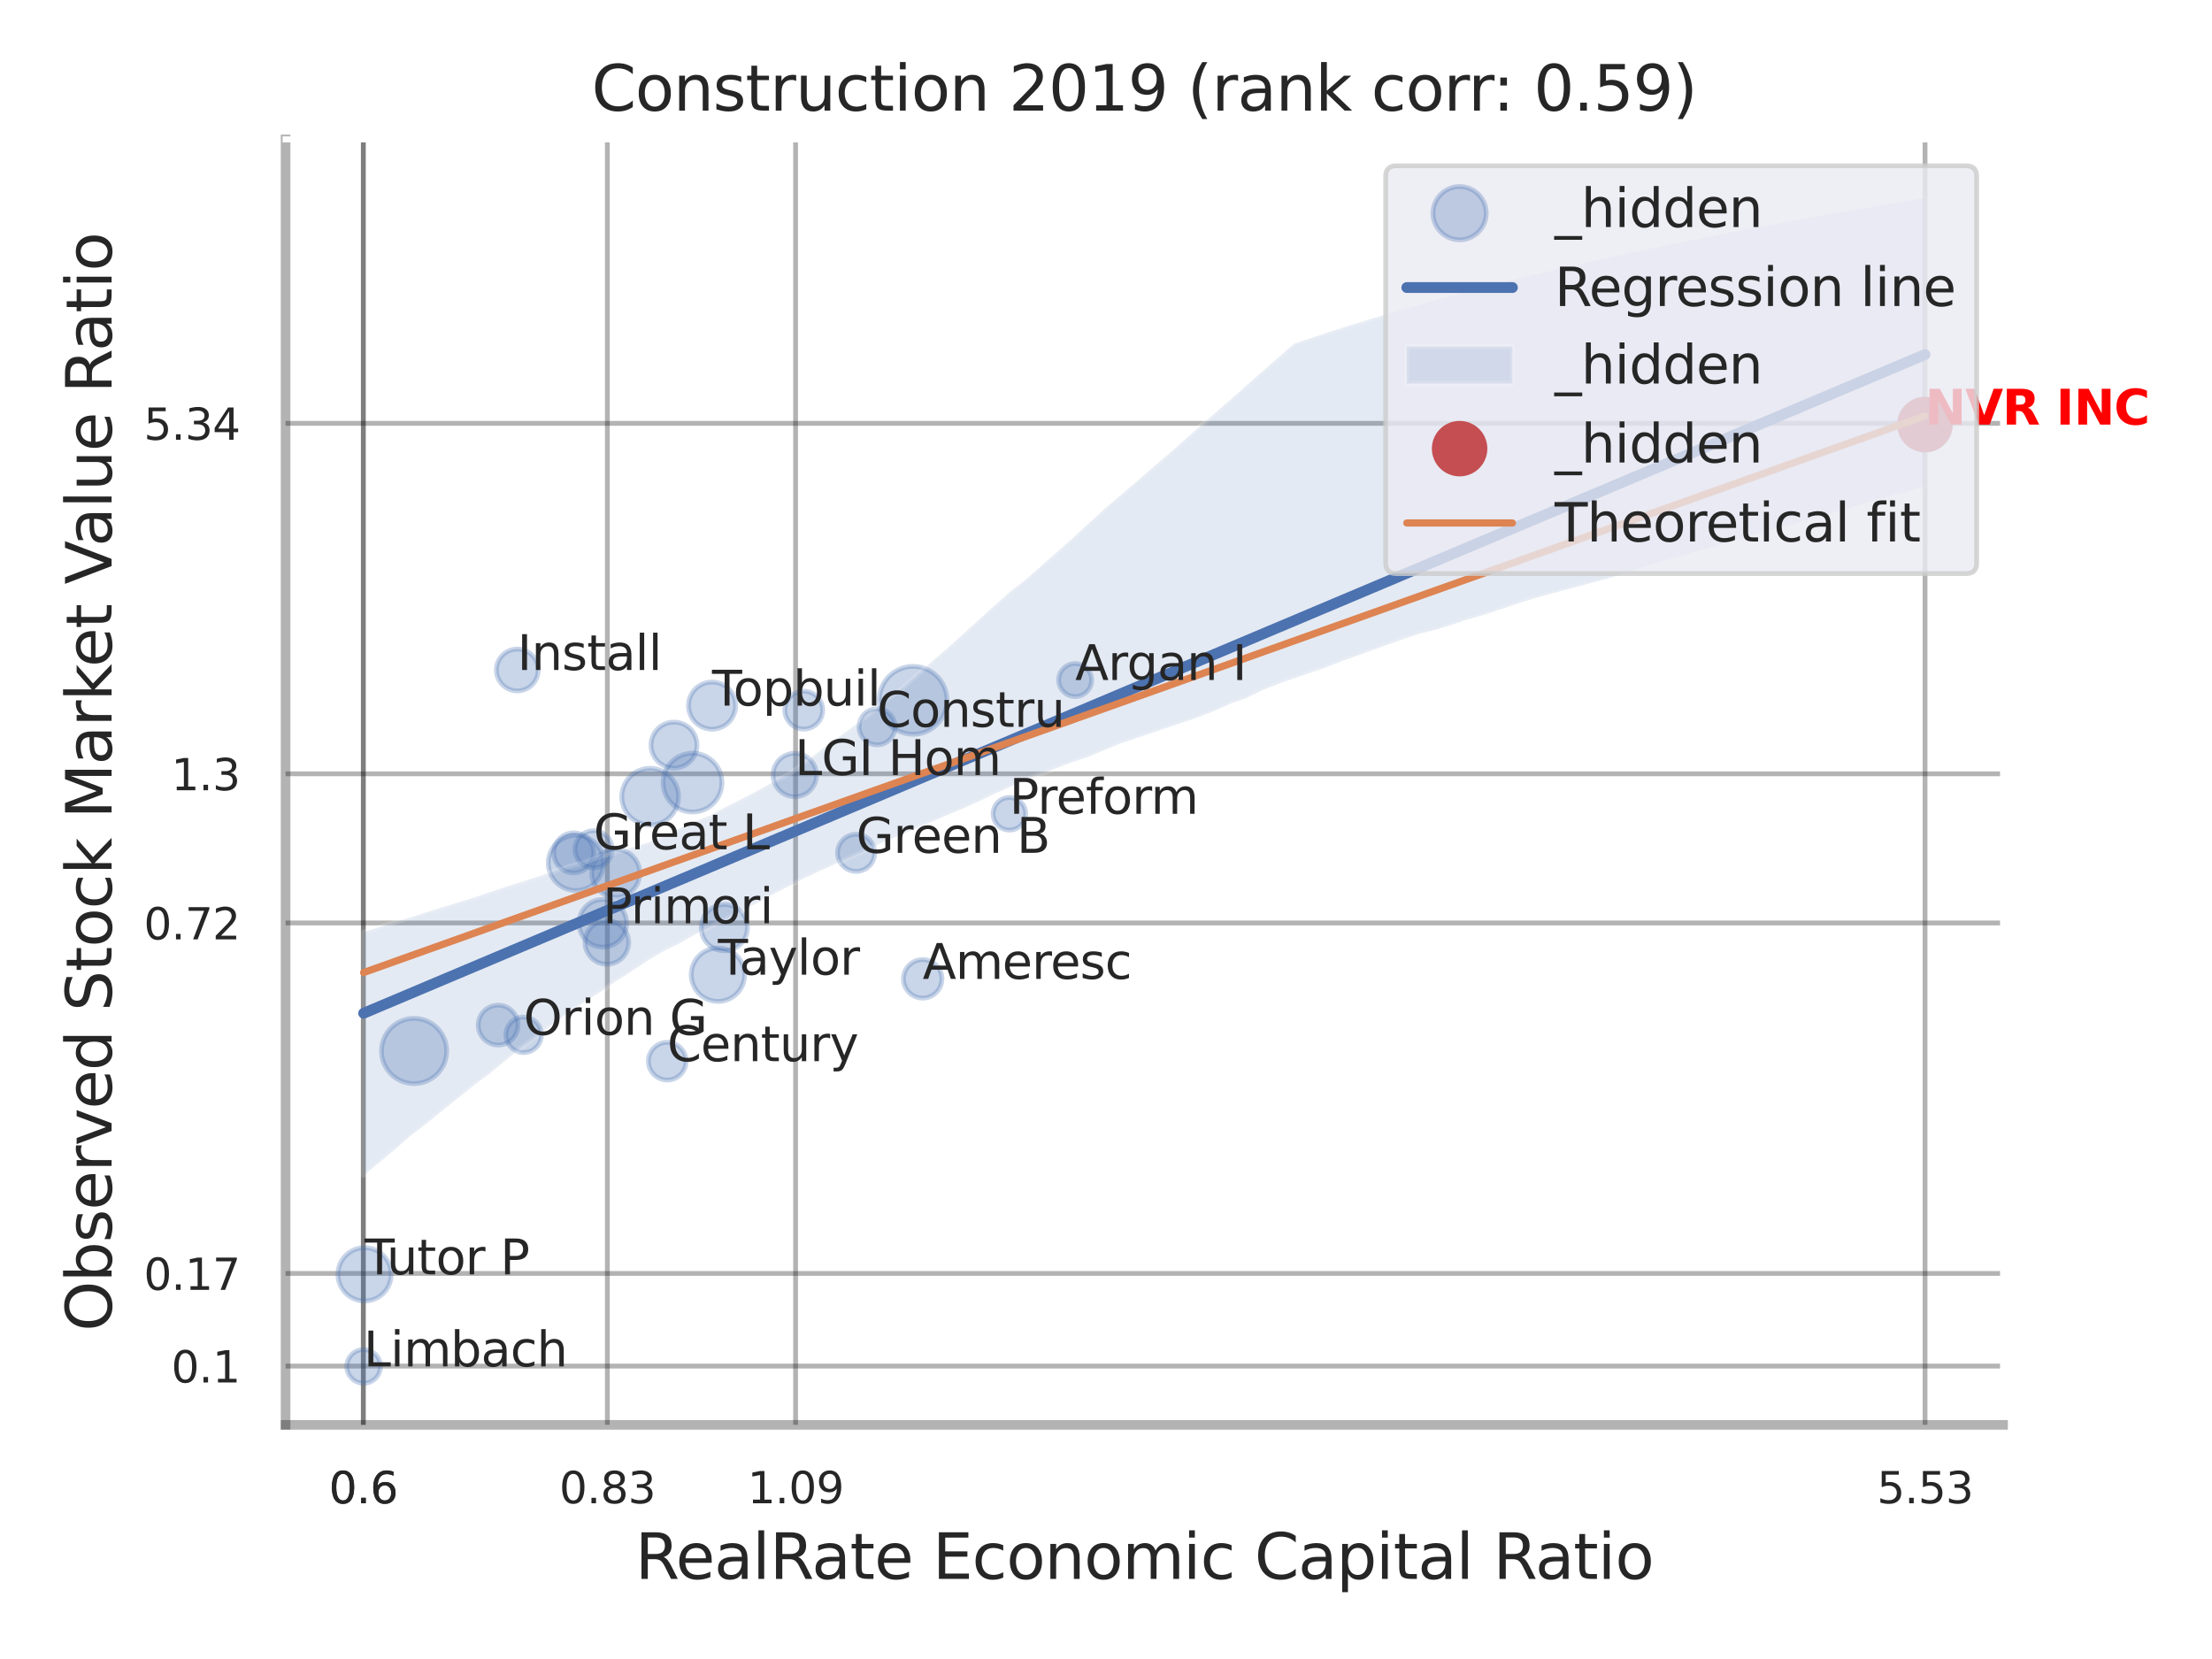 <?xml version="1.0" encoding="utf-8" standalone="no"?>
<!DOCTYPE svg PUBLIC "-//W3C//DTD SVG 1.1//EN"
  "http://www.w3.org/Graphics/SVG/1.1/DTD/svg11.dtd">
<svg xmlns:xlink="http://www.w3.org/1999/xlink" width="460.8pt" height="345.6pt" viewBox="0 0 460.8 345.6" xmlns="http://www.w3.org/2000/svg" version="1.1">
 <defs>
  <style type="text/css">*{stroke-linejoin: round; stroke-linecap: butt}</style>
 </defs>
 <g id="figure_1">
  <g id="patch_1">
   <path d="M 0 345.6 
L 460.8 345.6 
L 460.8 0 
L 0 0 
z
" style="fill: #ffffff"/>
  </g>
  <g id="axes_1">
   <g id="patch_2">
    <path d="M 59.49 296.82 
L 417.273 296.82 
L 417.273 29.04 
L 59.49 29.04 
z
" style="fill: #ffffff"/>
   </g>
   <g id="matplotlib.axis_1">
    <g id="xtick_1">
     <g id="line2d_1">
      <path d="M 75.687 296.82 
L 75.687 29.04 
" clip-path="url(#p2af0f3db75)" style="fill: none; stroke: #000000; stroke-opacity: 0.3; stroke-linecap: round"/>
     </g>
     <g id="text_1">
      <!-- 0.6 -->
      <g style="fill: #262626" transform="translate(68.531 313.159) scale(0.09 -0.09)">
       <defs>
        <path id="DejaVuSans-30" d="M 2034 4250 
Q 1547 4250 1301 3770 
Q 1056 3291 1056 2328 
Q 1056 1369 1301 889 
Q 1547 409 2034 409 
Q 2525 409 2770 889 
Q 3016 1369 3016 2328 
Q 3016 3291 2770 3770 
Q 2525 4250 2034 4250 
z
M 2034 4750 
Q 2819 4750 3233 4129 
Q 3647 3509 3647 2328 
Q 3647 1150 3233 529 
Q 2819 -91 2034 -91 
Q 1250 -91 836 529 
Q 422 1150 422 2328 
Q 422 3509 836 4129 
Q 1250 4750 2034 4750 
z
" transform="scale(0.016)"/>
        <path id="DejaVuSans-2e" d="M 684 794 
L 1344 794 
L 1344 0 
L 684 0 
L 684 794 
z
" transform="scale(0.016)"/>
        <path id="DejaVuSans-36" d="M 2113 2584 
Q 1688 2584 1439 2293 
Q 1191 2003 1191 1497 
Q 1191 994 1439 701 
Q 1688 409 2113 409 
Q 2538 409 2786 701 
Q 3034 994 3034 1497 
Q 3034 2003 2786 2293 
Q 2538 2584 2113 2584 
z
M 3366 4563 
L 3366 3988 
Q 3128 4100 2886 4159 
Q 2644 4219 2406 4219 
Q 1781 4219 1451 3797 
Q 1122 3375 1075 2522 
Q 1259 2794 1537 2939 
Q 1816 3084 2150 3084 
Q 2853 3084 3261 2657 
Q 3669 2231 3669 1497 
Q 3669 778 3244 343 
Q 2819 -91 2113 -91 
Q 1303 -91 875 529 
Q 447 1150 447 2328 
Q 447 3434 972 4092 
Q 1497 4750 2381 4750 
Q 2619 4750 2861 4703 
Q 3103 4656 3366 4563 
z
" transform="scale(0.016)"/>
       </defs>
       <use xlink:href="#DejaVuSans-30"/>
       <use xlink:href="#DejaVuSans-2e" transform="translate(63.623 0)"/>
       <use xlink:href="#DejaVuSans-36" transform="translate(95.41 0)"/>
      </g>
     </g>
    </g>
    <g id="xtick_2">
     <g id="line2d_2">
      <path d="M 75.687 296.82 
L 75.687 29.04 
" clip-path="url(#p2af0f3db75)" style="fill: none; stroke: #000000; stroke-opacity: 0.3; stroke-linecap: round"/>
     </g>
     <g id="text_2">
      <!-- 0.6 -->
      <g style="fill: #262626" transform="translate(68.531 313.159) scale(0.09 -0.09)">
       <use xlink:href="#DejaVuSans-30"/>
       <use xlink:href="#DejaVuSans-2e" transform="translate(63.623 0)"/>
       <use xlink:href="#DejaVuSans-36" transform="translate(95.41 0)"/>
      </g>
     </g>
    </g>
    <g id="xtick_3">
     <g id="line2d_3">
      <path d="M 126.521 296.82 
L 126.521 29.04 
" clip-path="url(#p2af0f3db75)" style="fill: none; stroke: #000000; stroke-opacity: 0.3; stroke-linecap: round"/>
     </g>
     <g id="text_3">
      <!-- 0.83 -->
      <g style="fill: #262626" transform="translate(116.501 313.159) scale(0.09 -0.09)">
       <defs>
        <path id="DejaVuSans-38" d="M 2034 2216 
Q 1584 2216 1326 1975 
Q 1069 1734 1069 1313 
Q 1069 891 1326 650 
Q 1584 409 2034 409 
Q 2484 409 2743 651 
Q 3003 894 3003 1313 
Q 3003 1734 2745 1975 
Q 2488 2216 2034 2216 
z
M 1403 2484 
Q 997 2584 770 2862 
Q 544 3141 544 3541 
Q 544 4100 942 4425 
Q 1341 4750 2034 4750 
Q 2731 4750 3128 4425 
Q 3525 4100 3525 3541 
Q 3525 3141 3298 2862 
Q 3072 2584 2669 2484 
Q 3125 2378 3379 2068 
Q 3634 1759 3634 1313 
Q 3634 634 3220 271 
Q 2806 -91 2034 -91 
Q 1263 -91 848 271 
Q 434 634 434 1313 
Q 434 1759 690 2068 
Q 947 2378 1403 2484 
z
M 1172 3481 
Q 1172 3119 1398 2916 
Q 1625 2713 2034 2713 
Q 2441 2713 2670 2916 
Q 2900 3119 2900 3481 
Q 2900 3844 2670 4047 
Q 2441 4250 2034 4250 
Q 1625 4250 1398 4047 
Q 1172 3844 1172 3481 
z
" transform="scale(0.016)"/>
        <path id="DejaVuSans-33" d="M 2597 2516 
Q 3050 2419 3304 2112 
Q 3559 1806 3559 1356 
Q 3559 666 3084 287 
Q 2609 -91 1734 -91 
Q 1441 -91 1130 -33 
Q 819 25 488 141 
L 488 750 
Q 750 597 1062 519 
Q 1375 441 1716 441 
Q 2309 441 2620 675 
Q 2931 909 2931 1356 
Q 2931 1769 2642 2001 
Q 2353 2234 1838 2234 
L 1294 2234 
L 1294 2753 
L 1863 2753 
Q 2328 2753 2575 2939 
Q 2822 3125 2822 3475 
Q 2822 3834 2567 4026 
Q 2313 4219 1838 4219 
Q 1578 4219 1281 4162 
Q 984 4106 628 3988 
L 628 4550 
Q 988 4650 1302 4700 
Q 1616 4750 1894 4750 
Q 2613 4750 3031 4423 
Q 3450 4097 3450 3541 
Q 3450 3153 3228 2886 
Q 3006 2619 2597 2516 
z
" transform="scale(0.016)"/>
       </defs>
       <use xlink:href="#DejaVuSans-30"/>
       <use xlink:href="#DejaVuSans-2e" transform="translate(63.623 0)"/>
       <use xlink:href="#DejaVuSans-38" transform="translate(95.41 0)"/>
       <use xlink:href="#DejaVuSans-33" transform="translate(159.033 0)"/>
      </g>
     </g>
    </g>
    <g id="xtick_4">
     <g id="line2d_4">
      <path d="M 165.735 296.82 
L 165.735 29.04 
" clip-path="url(#p2af0f3db75)" style="fill: none; stroke: #000000; stroke-opacity: 0.3; stroke-linecap: round"/>
     </g>
     <g id="text_4">
      <!-- 1.09 -->
      <g style="fill: #262626" transform="translate(155.716 313.159) scale(0.09 -0.09)">
       <defs>
        <path id="DejaVuSans-31" d="M 794 531 
L 1825 531 
L 1825 4091 
L 703 3866 
L 703 4441 
L 1819 4666 
L 2450 4666 
L 2450 531 
L 3481 531 
L 3481 0 
L 794 0 
L 794 531 
z
" transform="scale(0.016)"/>
        <path id="DejaVuSans-39" d="M 703 97 
L 703 672 
Q 941 559 1184 500 
Q 1428 441 1663 441 
Q 2288 441 2617 861 
Q 2947 1281 2994 2138 
Q 2813 1869 2534 1725 
Q 2256 1581 1919 1581 
Q 1219 1581 811 2004 
Q 403 2428 403 3163 
Q 403 3881 828 4315 
Q 1253 4750 1959 4750 
Q 2769 4750 3195 4129 
Q 3622 3509 3622 2328 
Q 3622 1225 3098 567 
Q 2575 -91 1691 -91 
Q 1453 -91 1209 -44 
Q 966 3 703 97 
z
M 1959 2075 
Q 2384 2075 2632 2365 
Q 2881 2656 2881 3163 
Q 2881 3666 2632 3958 
Q 2384 4250 1959 4250 
Q 1534 4250 1286 3958 
Q 1038 3666 1038 3163 
Q 1038 2656 1286 2365 
Q 1534 2075 1959 2075 
z
" transform="scale(0.016)"/>
       </defs>
       <use xlink:href="#DejaVuSans-31"/>
       <use xlink:href="#DejaVuSans-2e" transform="translate(63.623 0)"/>
       <use xlink:href="#DejaVuSans-30" transform="translate(95.41 0)"/>
       <use xlink:href="#DejaVuSans-39" transform="translate(159.033 0)"/>
      </g>
     </g>
    </g>
    <g id="xtick_5">
     <g id="line2d_5">
      <path d="M 401.021 296.82 
L 401.021 29.04 
" clip-path="url(#p2af0f3db75)" style="fill: none; stroke: #000000; stroke-opacity: 0.3; stroke-linecap: round"/>
     </g>
     <g id="text_5">
      <!-- 5.53 -->
      <g style="fill: #262626" transform="translate(391.002 313.159) scale(0.09 -0.09)">
       <defs>
        <path id="DejaVuSans-35" d="M 691 4666 
L 3169 4666 
L 3169 4134 
L 1269 4134 
L 1269 2991 
Q 1406 3038 1543 3061 
Q 1681 3084 1819 3084 
Q 2600 3084 3056 2656 
Q 3513 2228 3513 1497 
Q 3513 744 3044 326 
Q 2575 -91 1722 -91 
Q 1428 -91 1123 -41 
Q 819 9 494 109 
L 494 744 
Q 775 591 1075 516 
Q 1375 441 1709 441 
Q 2250 441 2565 725 
Q 2881 1009 2881 1497 
Q 2881 1984 2565 2268 
Q 2250 2553 1709 2553 
Q 1456 2553 1204 2497 
Q 953 2441 691 2322 
L 691 4666 
z
" transform="scale(0.016)"/>
       </defs>
       <use xlink:href="#DejaVuSans-35"/>
       <use xlink:href="#DejaVuSans-2e" transform="translate(63.623 0)"/>
       <use xlink:href="#DejaVuSans-35" transform="translate(95.41 0)"/>
       <use xlink:href="#DejaVuSans-33" transform="translate(159.033 0)"/>
      </g>
     </g>
    </g>
    <g id="xtick_6"/>
    <g id="xtick_7"/>
    <g id="xtick_8"/>
    <g id="text_6">
     <!-- RealRate Economic Capital Ratio -->
     <g style="fill: #262626" transform="translate(132.328 328.908) scale(0.13 -0.13)">
      <defs>
       <path id="DejaVuSans-52" d="M 2841 2188 
Q 3044 2119 3236 1894 
Q 3428 1669 3622 1275 
L 4263 0 
L 3584 0 
L 2988 1197 
Q 2756 1666 2539 1819 
Q 2322 1972 1947 1972 
L 1259 1972 
L 1259 0 
L 628 0 
L 628 4666 
L 2053 4666 
Q 2853 4666 3247 4331 
Q 3641 3997 3641 3322 
Q 3641 2881 3436 2590 
Q 3231 2300 2841 2188 
z
M 1259 4147 
L 1259 2491 
L 2053 2491 
Q 2509 2491 2742 2702 
Q 2975 2913 2975 3322 
Q 2975 3731 2742 3939 
Q 2509 4147 2053 4147 
L 1259 4147 
z
" transform="scale(0.016)"/>
       <path id="DejaVuSans-65" d="M 3597 1894 
L 3597 1613 
L 953 1613 
Q 991 1019 1311 708 
Q 1631 397 2203 397 
Q 2534 397 2845 478 
Q 3156 559 3463 722 
L 3463 178 
Q 3153 47 2828 -22 
Q 2503 -91 2169 -91 
Q 1331 -91 842 396 
Q 353 884 353 1716 
Q 353 2575 817 3079 
Q 1281 3584 2069 3584 
Q 2775 3584 3186 3129 
Q 3597 2675 3597 1894 
z
M 3022 2063 
Q 3016 2534 2758 2815 
Q 2500 3097 2075 3097 
Q 1594 3097 1305 2825 
Q 1016 2553 972 2059 
L 3022 2063 
z
" transform="scale(0.016)"/>
       <path id="DejaVuSans-61" d="M 2194 1759 
Q 1497 1759 1228 1600 
Q 959 1441 959 1056 
Q 959 750 1161 570 
Q 1363 391 1709 391 
Q 2188 391 2477 730 
Q 2766 1069 2766 1631 
L 2766 1759 
L 2194 1759 
z
M 3341 1997 
L 3341 0 
L 2766 0 
L 2766 531 
Q 2569 213 2275 61 
Q 1981 -91 1556 -91 
Q 1019 -91 701 211 
Q 384 513 384 1019 
Q 384 1609 779 1909 
Q 1175 2209 1959 2209 
L 2766 2209 
L 2766 2266 
Q 2766 2663 2505 2880 
Q 2244 3097 1772 3097 
Q 1472 3097 1187 3025 
Q 903 2953 641 2809 
L 641 3341 
Q 956 3463 1253 3523 
Q 1550 3584 1831 3584 
Q 2591 3584 2966 3190 
Q 3341 2797 3341 1997 
z
" transform="scale(0.016)"/>
       <path id="DejaVuSans-6c" d="M 603 4863 
L 1178 4863 
L 1178 0 
L 603 0 
L 603 4863 
z
" transform="scale(0.016)"/>
       <path id="DejaVuSans-74" d="M 1172 4494 
L 1172 3500 
L 2356 3500 
L 2356 3053 
L 1172 3053 
L 1172 1153 
Q 1172 725 1289 603 
Q 1406 481 1766 481 
L 2356 481 
L 2356 0 
L 1766 0 
Q 1100 0 847 248 
Q 594 497 594 1153 
L 594 3053 
L 172 3053 
L 172 3500 
L 594 3500 
L 594 4494 
L 1172 4494 
z
" transform="scale(0.016)"/>
       <path id="DejaVuSans-20" transform="scale(0.016)"/>
       <path id="DejaVuSans-45" d="M 628 4666 
L 3578 4666 
L 3578 4134 
L 1259 4134 
L 1259 2753 
L 3481 2753 
L 3481 2222 
L 1259 2222 
L 1259 531 
L 3634 531 
L 3634 0 
L 628 0 
L 628 4666 
z
" transform="scale(0.016)"/>
       <path id="DejaVuSans-63" d="M 3122 3366 
L 3122 2828 
Q 2878 2963 2633 3030 
Q 2388 3097 2138 3097 
Q 1578 3097 1268 2742 
Q 959 2388 959 1747 
Q 959 1106 1268 751 
Q 1578 397 2138 397 
Q 2388 397 2633 464 
Q 2878 531 3122 666 
L 3122 134 
Q 2881 22 2623 -34 
Q 2366 -91 2075 -91 
Q 1284 -91 818 406 
Q 353 903 353 1747 
Q 353 2603 823 3093 
Q 1294 3584 2113 3584 
Q 2378 3584 2631 3529 
Q 2884 3475 3122 3366 
z
" transform="scale(0.016)"/>
       <path id="DejaVuSans-6f" d="M 1959 3097 
Q 1497 3097 1228 2736 
Q 959 2375 959 1747 
Q 959 1119 1226 758 
Q 1494 397 1959 397 
Q 2419 397 2687 759 
Q 2956 1122 2956 1747 
Q 2956 2369 2687 2733 
Q 2419 3097 1959 3097 
z
M 1959 3584 
Q 2709 3584 3137 3096 
Q 3566 2609 3566 1747 
Q 3566 888 3137 398 
Q 2709 -91 1959 -91 
Q 1206 -91 779 398 
Q 353 888 353 1747 
Q 353 2609 779 3096 
Q 1206 3584 1959 3584 
z
" transform="scale(0.016)"/>
       <path id="DejaVuSans-6e" d="M 3513 2113 
L 3513 0 
L 2938 0 
L 2938 2094 
Q 2938 2591 2744 2837 
Q 2550 3084 2163 3084 
Q 1697 3084 1428 2787 
Q 1159 2491 1159 1978 
L 1159 0 
L 581 0 
L 581 3500 
L 1159 3500 
L 1159 2956 
Q 1366 3272 1645 3428 
Q 1925 3584 2291 3584 
Q 2894 3584 3203 3211 
Q 3513 2838 3513 2113 
z
" transform="scale(0.016)"/>
       <path id="DejaVuSans-6d" d="M 3328 2828 
Q 3544 3216 3844 3400 
Q 4144 3584 4550 3584 
Q 5097 3584 5394 3201 
Q 5691 2819 5691 2113 
L 5691 0 
L 5113 0 
L 5113 2094 
Q 5113 2597 4934 2840 
Q 4756 3084 4391 3084 
Q 3944 3084 3684 2787 
Q 3425 2491 3425 1978 
L 3425 0 
L 2847 0 
L 2847 2094 
Q 2847 2600 2669 2842 
Q 2491 3084 2119 3084 
Q 1678 3084 1418 2786 
Q 1159 2488 1159 1978 
L 1159 0 
L 581 0 
L 581 3500 
L 1159 3500 
L 1159 2956 
Q 1356 3278 1631 3431 
Q 1906 3584 2284 3584 
Q 2666 3584 2933 3390 
Q 3200 3197 3328 2828 
z
" transform="scale(0.016)"/>
       <path id="DejaVuSans-69" d="M 603 3500 
L 1178 3500 
L 1178 0 
L 603 0 
L 603 3500 
z
M 603 4863 
L 1178 4863 
L 1178 4134 
L 603 4134 
L 603 4863 
z
" transform="scale(0.016)"/>
       <path id="DejaVuSans-43" d="M 4122 4306 
L 4122 3641 
Q 3803 3938 3442 4084 
Q 3081 4231 2675 4231 
Q 1875 4231 1450 3742 
Q 1025 3253 1025 2328 
Q 1025 1406 1450 917 
Q 1875 428 2675 428 
Q 3081 428 3442 575 
Q 3803 722 4122 1019 
L 4122 359 
Q 3791 134 3420 21 
Q 3050 -91 2638 -91 
Q 1578 -91 968 557 
Q 359 1206 359 2328 
Q 359 3453 968 4101 
Q 1578 4750 2638 4750 
Q 3056 4750 3426 4639 
Q 3797 4528 4122 4306 
z
" transform="scale(0.016)"/>
       <path id="DejaVuSans-70" d="M 1159 525 
L 1159 -1331 
L 581 -1331 
L 581 3500 
L 1159 3500 
L 1159 2969 
Q 1341 3281 1617 3432 
Q 1894 3584 2278 3584 
Q 2916 3584 3314 3078 
Q 3713 2572 3713 1747 
Q 3713 922 3314 415 
Q 2916 -91 2278 -91 
Q 1894 -91 1617 61 
Q 1341 213 1159 525 
z
M 3116 1747 
Q 3116 2381 2855 2742 
Q 2594 3103 2138 3103 
Q 1681 3103 1420 2742 
Q 1159 2381 1159 1747 
Q 1159 1113 1420 752 
Q 1681 391 2138 391 
Q 2594 391 2855 752 
Q 3116 1113 3116 1747 
z
" transform="scale(0.016)"/>
      </defs>
      <use xlink:href="#DejaVuSans-52"/>
      <use xlink:href="#DejaVuSans-65" transform="translate(64.982 0)"/>
      <use xlink:href="#DejaVuSans-61" transform="translate(126.506 0)"/>
      <use xlink:href="#DejaVuSans-6c" transform="translate(187.785 0)"/>
      <use xlink:href="#DejaVuSans-52" transform="translate(215.568 0)"/>
      <use xlink:href="#DejaVuSans-61" transform="translate(282.801 0)"/>
      <use xlink:href="#DejaVuSans-74" transform="translate(344.08 0)"/>
      <use xlink:href="#DejaVuSans-65" transform="translate(383.289 0)"/>
      <use xlink:href="#DejaVuSans-20" transform="translate(444.812 0)"/>
      <use xlink:href="#DejaVuSans-45" transform="translate(476.6 0)"/>
      <use xlink:href="#DejaVuSans-63" transform="translate(539.783 0)"/>
      <use xlink:href="#DejaVuSans-6f" transform="translate(594.764 0)"/>
      <use xlink:href="#DejaVuSans-6e" transform="translate(655.945 0)"/>
      <use xlink:href="#DejaVuSans-6f" transform="translate(719.324 0)"/>
      <use xlink:href="#DejaVuSans-6d" transform="translate(780.506 0)"/>
      <use xlink:href="#DejaVuSans-69" transform="translate(877.918 0)"/>
      <use xlink:href="#DejaVuSans-63" transform="translate(905.701 0)"/>
      <use xlink:href="#DejaVuSans-20" transform="translate(960.682 0)"/>
      <use xlink:href="#DejaVuSans-43" transform="translate(992.469 0)"/>
      <use xlink:href="#DejaVuSans-61" transform="translate(1062.293 0)"/>
      <use xlink:href="#DejaVuSans-70" transform="translate(1123.572 0)"/>
      <use xlink:href="#DejaVuSans-69" transform="translate(1187.049 0)"/>
      <use xlink:href="#DejaVuSans-74" transform="translate(1214.832 0)"/>
      <use xlink:href="#DejaVuSans-61" transform="translate(1254.041 0)"/>
      <use xlink:href="#DejaVuSans-6c" transform="translate(1315.32 0)"/>
      <use xlink:href="#DejaVuSans-20" transform="translate(1343.104 0)"/>
      <use xlink:href="#DejaVuSans-52" transform="translate(1374.891 0)"/>
      <use xlink:href="#DejaVuSans-61" transform="translate(1442.123 0)"/>
      <use xlink:href="#DejaVuSans-74" transform="translate(1503.402 0)"/>
      <use xlink:href="#DejaVuSans-69" transform="translate(1542.611 0)"/>
      <use xlink:href="#DejaVuSans-6f" transform="translate(1570.395 0)"/>
     </g>
    </g>
   </g>
   <g id="matplotlib.axis_2">
    <g id="ytick_1">
     <g id="line2d_6">
      <path d="M 59.49 284.578 
L 417.273 284.578 
" clip-path="url(#p2af0f3db75)" style="fill: none; stroke: #000000; stroke-opacity: 0.3; stroke-linecap: round"/>
     </g>
     <g id="text_7">
      <!-- 0.1 -->
      <g style="fill: #262626" transform="translate(35.677 287.997) scale(0.09 -0.09)">
       <use xlink:href="#DejaVuSans-30"/>
       <use xlink:href="#DejaVuSans-2e" transform="translate(63.623 0)"/>
       <use xlink:href="#DejaVuSans-31" transform="translate(95.41 0)"/>
      </g>
     </g>
    </g>
    <g id="ytick_2">
     <g id="line2d_7">
      <path d="M 59.49 265.282 
L 417.273 265.282 
" clip-path="url(#p2af0f3db75)" style="fill: none; stroke: #000000; stroke-opacity: 0.3; stroke-linecap: round"/>
     </g>
     <g id="text_8">
      <!-- 0.17 -->
      <g style="fill: #262626" transform="translate(29.951 268.701) scale(0.09 -0.09)">
       <defs>
        <path id="DejaVuSans-37" d="M 525 4666 
L 3525 4666 
L 3525 4397 
L 1831 0 
L 1172 0 
L 2766 4134 
L 525 4134 
L 525 4666 
z
" transform="scale(0.016)"/>
       </defs>
       <use xlink:href="#DejaVuSans-30"/>
       <use xlink:href="#DejaVuSans-2e" transform="translate(63.623 0)"/>
       <use xlink:href="#DejaVuSans-31" transform="translate(95.41 0)"/>
       <use xlink:href="#DejaVuSans-37" transform="translate(159.033 0)"/>
      </g>
     </g>
    </g>
    <g id="ytick_3">
     <g id="line2d_8">
      <path d="M 59.49 192.271 
L 417.273 192.271 
" clip-path="url(#p2af0f3db75)" style="fill: none; stroke: #000000; stroke-opacity: 0.3; stroke-linecap: round"/>
     </g>
     <g id="text_9">
      <!-- 0.72 -->
      <g style="fill: #262626" transform="translate(29.951 195.69) scale(0.09 -0.09)">
       <defs>
        <path id="DejaVuSans-32" d="M 1228 531 
L 3431 531 
L 3431 0 
L 469 0 
L 469 531 
Q 828 903 1448 1529 
Q 2069 2156 2228 2338 
Q 2531 2678 2651 2914 
Q 2772 3150 2772 3378 
Q 2772 3750 2511 3984 
Q 2250 4219 1831 4219 
Q 1534 4219 1204 4116 
Q 875 4013 500 3803 
L 500 4441 
Q 881 4594 1212 4672 
Q 1544 4750 1819 4750 
Q 2544 4750 2975 4387 
Q 3406 4025 3406 3419 
Q 3406 3131 3298 2873 
Q 3191 2616 2906 2266 
Q 2828 2175 2409 1742 
Q 1991 1309 1228 531 
z
" transform="scale(0.016)"/>
       </defs>
       <use xlink:href="#DejaVuSans-30"/>
       <use xlink:href="#DejaVuSans-2e" transform="translate(63.623 0)"/>
       <use xlink:href="#DejaVuSans-37" transform="translate(95.41 0)"/>
       <use xlink:href="#DejaVuSans-32" transform="translate(159.033 0)"/>
      </g>
     </g>
    </g>
    <g id="ytick_4">
     <g id="line2d_9">
      <path d="M 59.49 161.203 
L 417.273 161.203 
" clip-path="url(#p2af0f3db75)" style="fill: none; stroke: #000000; stroke-opacity: 0.3; stroke-linecap: round"/>
     </g>
     <g id="text_10">
      <!-- 1.3 -->
      <g style="fill: #262626" transform="translate(35.677 164.622) scale(0.09 -0.09)">
       <use xlink:href="#DejaVuSans-31"/>
       <use xlink:href="#DejaVuSans-2e" transform="translate(63.623 0)"/>
       <use xlink:href="#DejaVuSans-33" transform="translate(95.41 0)"/>
      </g>
     </g>
    </g>
    <g id="ytick_5">
     <g id="line2d_10">
      <path d="M 59.49 88.192 
L 417.273 88.192 
" clip-path="url(#p2af0f3db75)" style="fill: none; stroke: #000000; stroke-opacity: 0.3; stroke-linecap: round"/>
     </g>
     <g id="text_11">
      <!-- 5.34 -->
      <g style="fill: #262626" transform="translate(29.951 91.611) scale(0.09 -0.09)">
       <defs>
        <path id="DejaVuSans-34" d="M 2419 4116 
L 825 1625 
L 2419 1625 
L 2419 4116 
z
M 2253 4666 
L 3047 4666 
L 3047 1625 
L 3713 1625 
L 3713 1100 
L 3047 1100 
L 3047 0 
L 2419 0 
L 2419 1100 
L 313 1100 
L 313 1709 
L 2253 4666 
z
" transform="scale(0.016)"/>
       </defs>
       <use xlink:href="#DejaVuSans-35"/>
       <use xlink:href="#DejaVuSans-2e" transform="translate(63.623 0)"/>
       <use xlink:href="#DejaVuSans-33" transform="translate(95.41 0)"/>
       <use xlink:href="#DejaVuSans-34" transform="translate(159.033 0)"/>
      </g>
     </g>
    </g>
    <g id="ytick_6"/>
    <g id="ytick_7"/>
    <g id="ytick_8"/>
    <g id="text_12">
     <!-- Observed Stock Market Value Ratio -->
     <g style="fill: #262626" transform="translate(23.247 277.332) rotate(-90) scale(0.13 -0.13)">
      <defs>
       <path id="DejaVuSans-4f" d="M 2522 4238 
Q 1834 4238 1429 3725 
Q 1025 3213 1025 2328 
Q 1025 1447 1429 934 
Q 1834 422 2522 422 
Q 3209 422 3611 934 
Q 4013 1447 4013 2328 
Q 4013 3213 3611 3725 
Q 3209 4238 2522 4238 
z
M 2522 4750 
Q 3503 4750 4090 4092 
Q 4678 3434 4678 2328 
Q 4678 1225 4090 567 
Q 3503 -91 2522 -91 
Q 1538 -91 948 565 
Q 359 1222 359 2328 
Q 359 3434 948 4092 
Q 1538 4750 2522 4750 
z
" transform="scale(0.016)"/>
       <path id="DejaVuSans-62" d="M 3116 1747 
Q 3116 2381 2855 2742 
Q 2594 3103 2138 3103 
Q 1681 3103 1420 2742 
Q 1159 2381 1159 1747 
Q 1159 1113 1420 752 
Q 1681 391 2138 391 
Q 2594 391 2855 752 
Q 3116 1113 3116 1747 
z
M 1159 2969 
Q 1341 3281 1617 3432 
Q 1894 3584 2278 3584 
Q 2916 3584 3314 3078 
Q 3713 2572 3713 1747 
Q 3713 922 3314 415 
Q 2916 -91 2278 -91 
Q 1894 -91 1617 61 
Q 1341 213 1159 525 
L 1159 0 
L 581 0 
L 581 4863 
L 1159 4863 
L 1159 2969 
z
" transform="scale(0.016)"/>
       <path id="DejaVuSans-73" d="M 2834 3397 
L 2834 2853 
Q 2591 2978 2328 3040 
Q 2066 3103 1784 3103 
Q 1356 3103 1142 2972 
Q 928 2841 928 2578 
Q 928 2378 1081 2264 
Q 1234 2150 1697 2047 
L 1894 2003 
Q 2506 1872 2764 1633 
Q 3022 1394 3022 966 
Q 3022 478 2636 193 
Q 2250 -91 1575 -91 
Q 1294 -91 989 -36 
Q 684 19 347 128 
L 347 722 
Q 666 556 975 473 
Q 1284 391 1588 391 
Q 1994 391 2212 530 
Q 2431 669 2431 922 
Q 2431 1156 2273 1281 
Q 2116 1406 1581 1522 
L 1381 1569 
Q 847 1681 609 1914 
Q 372 2147 372 2553 
Q 372 3047 722 3315 
Q 1072 3584 1716 3584 
Q 2034 3584 2315 3537 
Q 2597 3491 2834 3397 
z
" transform="scale(0.016)"/>
       <path id="DejaVuSans-72" d="M 2631 2963 
Q 2534 3019 2420 3045 
Q 2306 3072 2169 3072 
Q 1681 3072 1420 2755 
Q 1159 2438 1159 1844 
L 1159 0 
L 581 0 
L 581 3500 
L 1159 3500 
L 1159 2956 
Q 1341 3275 1631 3429 
Q 1922 3584 2338 3584 
Q 2397 3584 2469 3576 
Q 2541 3569 2628 3553 
L 2631 2963 
z
" transform="scale(0.016)"/>
       <path id="DejaVuSans-76" d="M 191 3500 
L 800 3500 
L 1894 563 
L 2988 3500 
L 3597 3500 
L 2284 0 
L 1503 0 
L 191 3500 
z
" transform="scale(0.016)"/>
       <path id="DejaVuSans-64" d="M 2906 2969 
L 2906 4863 
L 3481 4863 
L 3481 0 
L 2906 0 
L 2906 525 
Q 2725 213 2448 61 
Q 2172 -91 1784 -91 
Q 1150 -91 751 415 
Q 353 922 353 1747 
Q 353 2572 751 3078 
Q 1150 3584 1784 3584 
Q 2172 3584 2448 3432 
Q 2725 3281 2906 2969 
z
M 947 1747 
Q 947 1113 1208 752 
Q 1469 391 1925 391 
Q 2381 391 2643 752 
Q 2906 1113 2906 1747 
Q 2906 2381 2643 2742 
Q 2381 3103 1925 3103 
Q 1469 3103 1208 2742 
Q 947 2381 947 1747 
z
" transform="scale(0.016)"/>
       <path id="DejaVuSans-53" d="M 3425 4513 
L 3425 3897 
Q 3066 4069 2747 4153 
Q 2428 4238 2131 4238 
Q 1616 4238 1336 4038 
Q 1056 3838 1056 3469 
Q 1056 3159 1242 3001 
Q 1428 2844 1947 2747 
L 2328 2669 
Q 3034 2534 3370 2195 
Q 3706 1856 3706 1288 
Q 3706 609 3251 259 
Q 2797 -91 1919 -91 
Q 1588 -91 1214 -16 
Q 841 59 441 206 
L 441 856 
Q 825 641 1194 531 
Q 1563 422 1919 422 
Q 2459 422 2753 634 
Q 3047 847 3047 1241 
Q 3047 1584 2836 1778 
Q 2625 1972 2144 2069 
L 1759 2144 
Q 1053 2284 737 2584 
Q 422 2884 422 3419 
Q 422 4038 858 4394 
Q 1294 4750 2059 4750 
Q 2388 4750 2728 4690 
Q 3069 4631 3425 4513 
z
" transform="scale(0.016)"/>
       <path id="DejaVuSans-6b" d="M 581 4863 
L 1159 4863 
L 1159 1991 
L 2875 3500 
L 3609 3500 
L 1753 1863 
L 3688 0 
L 2938 0 
L 1159 1709 
L 1159 0 
L 581 0 
L 581 4863 
z
" transform="scale(0.016)"/>
       <path id="DejaVuSans-4d" d="M 628 4666 
L 1569 4666 
L 2759 1491 
L 3956 4666 
L 4897 4666 
L 4897 0 
L 4281 0 
L 4281 4097 
L 3078 897 
L 2444 897 
L 1241 4097 
L 1241 0 
L 628 0 
L 628 4666 
z
" transform="scale(0.016)"/>
       <path id="DejaVuSans-56" d="M 1831 0 
L 50 4666 
L 709 4666 
L 2188 738 
L 3669 4666 
L 4325 4666 
L 2547 0 
L 1831 0 
z
" transform="scale(0.016)"/>
       <path id="DejaVuSans-75" d="M 544 1381 
L 544 3500 
L 1119 3500 
L 1119 1403 
Q 1119 906 1312 657 
Q 1506 409 1894 409 
Q 2359 409 2629 706 
Q 2900 1003 2900 1516 
L 2900 3500 
L 3475 3500 
L 3475 0 
L 2900 0 
L 2900 538 
Q 2691 219 2414 64 
Q 2138 -91 1772 -91 
Q 1169 -91 856 284 
Q 544 659 544 1381 
z
M 1991 3584 
L 1991 3584 
z
" transform="scale(0.016)"/>
      </defs>
      <use xlink:href="#DejaVuSans-4f"/>
      <use xlink:href="#DejaVuSans-62" transform="translate(78.711 0)"/>
      <use xlink:href="#DejaVuSans-73" transform="translate(142.188 0)"/>
      <use xlink:href="#DejaVuSans-65" transform="translate(194.287 0)"/>
      <use xlink:href="#DejaVuSans-72" transform="translate(255.811 0)"/>
      <use xlink:href="#DejaVuSans-76" transform="translate(296.924 0)"/>
      <use xlink:href="#DejaVuSans-65" transform="translate(356.104 0)"/>
      <use xlink:href="#DejaVuSans-64" transform="translate(417.627 0)"/>
      <use xlink:href="#DejaVuSans-20" transform="translate(481.104 0)"/>
      <use xlink:href="#DejaVuSans-53" transform="translate(512.891 0)"/>
      <use xlink:href="#DejaVuSans-74" transform="translate(576.367 0)"/>
      <use xlink:href="#DejaVuSans-6f" transform="translate(615.576 0)"/>
      <use xlink:href="#DejaVuSans-63" transform="translate(676.758 0)"/>
      <use xlink:href="#DejaVuSans-6b" transform="translate(731.738 0)"/>
      <use xlink:href="#DejaVuSans-20" transform="translate(789.648 0)"/>
      <use xlink:href="#DejaVuSans-4d" transform="translate(821.436 0)"/>
      <use xlink:href="#DejaVuSans-61" transform="translate(907.715 0)"/>
      <use xlink:href="#DejaVuSans-72" transform="translate(968.994 0)"/>
      <use xlink:href="#DejaVuSans-6b" transform="translate(1010.107 0)"/>
      <use xlink:href="#DejaVuSans-65" transform="translate(1064.393 0)"/>
      <use xlink:href="#DejaVuSans-74" transform="translate(1125.916 0)"/>
      <use xlink:href="#DejaVuSans-20" transform="translate(1165.125 0)"/>
      <use xlink:href="#DejaVuSans-56" transform="translate(1196.912 0)"/>
      <use xlink:href="#DejaVuSans-61" transform="translate(1257.57 0)"/>
      <use xlink:href="#DejaVuSans-6c" transform="translate(1318.85 0)"/>
      <use xlink:href="#DejaVuSans-75" transform="translate(1346.633 0)"/>
      <use xlink:href="#DejaVuSans-65" transform="translate(1410.012 0)"/>
      <use xlink:href="#DejaVuSans-20" transform="translate(1471.535 0)"/>
      <use xlink:href="#DejaVuSans-52" transform="translate(1503.322 0)"/>
      <use xlink:href="#DejaVuSans-61" transform="translate(1570.555 0)"/>
      <use xlink:href="#DejaVuSans-74" transform="translate(1631.834 0)"/>
      <use xlink:href="#DejaVuSans-69" transform="translate(1671.043 0)"/>
      <use xlink:href="#DejaVuSans-6f" transform="translate(1698.826 0)"/>
     </g>
    </g>
   </g>
   <g id="PathCollection_1">
    <path d="M 135.44 171.875 
C 137.008 171.875 138.512 171.252 139.621 170.143 
C 140.729 169.035 141.352 167.531 141.352 165.963 
C 141.352 164.395 140.729 162.891 139.621 161.782 
C 138.512 160.673 137.008 160.05 135.44 160.05 
C 133.872 160.05 132.368 160.673 131.259 161.782 
C 130.151 162.891 129.528 164.395 129.528 165.963 
C 129.528 167.531 130.151 169.035 131.259 170.143 
C 132.368 171.252 133.872 171.875 135.44 171.875 
z
" clip-path="url(#p2af0f3db75)" style="fill: #4c72b0; fill-opacity: 0.3; stroke: #4c72b0; stroke-opacity: 0.3"/>
    <path d="M 128.283 186.922 
C 129.61 186.922 130.884 186.395 131.823 185.456 
C 132.761 184.517 133.289 183.244 133.289 181.916 
C 133.289 180.588 132.761 179.315 131.823 178.376 
C 130.884 177.437 129.61 176.91 128.283 176.91 
C 126.955 176.91 125.682 177.437 124.743 178.376 
C 123.804 179.315 123.276 180.588 123.276 181.916 
C 123.276 183.244 123.804 184.517 124.743 185.456 
C 125.682 186.395 126.955 186.922 128.283 186.922 
z
" clip-path="url(#p2af0f3db75)" style="fill: #4c72b0; fill-opacity: 0.3; stroke: #4c72b0; stroke-opacity: 0.3"/>
    <path d="M 75.949 271.02 
C 77.421 271.02 78.833 270.435 79.874 269.395 
C 80.915 268.354 81.499 266.942 81.499 265.47 
C 81.499 263.998 80.915 262.586 79.874 261.545 
C 78.833 260.504 77.421 259.919 75.949 259.919 
C 74.477 259.919 73.065 260.504 72.024 261.545 
C 70.983 262.586 70.398 263.998 70.398 265.47 
C 70.398 266.942 70.983 268.354 72.024 269.395 
C 73.065 270.435 74.477 271.02 75.949 271.02 
z
" clip-path="url(#p2af0f3db75)" style="fill: #4c72b0; fill-opacity: 0.3; stroke: #4c72b0; stroke-opacity: 0.3"/>
    <path d="M 210.274 172.92 
C 211.174 172.92 212.037 172.562 212.673 171.926 
C 213.31 171.29 213.667 170.427 213.667 169.527 
C 213.667 168.627 213.31 167.764 212.673 167.127 
C 212.037 166.491 211.174 166.134 210.274 166.134 
C 209.374 166.134 208.511 166.491 207.875 167.127 
C 207.239 167.764 206.881 168.627 206.881 169.527 
C 206.881 170.427 207.239 171.29 207.875 171.926 
C 208.511 172.562 209.374 172.92 210.274 172.92 
z
" clip-path="url(#p2af0f3db75)" style="fill: #4c72b0; fill-opacity: 0.3; stroke: #4c72b0; stroke-opacity: 0.3"/>
    <path d="M 223.98 145.103 
C 224.893 145.103 225.768 144.741 226.414 144.095 
C 227.059 143.45 227.421 142.575 227.421 141.662 
C 227.421 140.749 227.059 139.874 226.414 139.229 
C 225.768 138.583 224.893 138.221 223.98 138.221 
C 223.068 138.221 222.192 138.583 221.547 139.229 
C 220.902 139.874 220.539 140.749 220.539 141.662 
C 220.539 142.575 220.902 143.45 221.547 144.095 
C 222.192 144.741 223.068 145.103 223.98 145.103 
z
" clip-path="url(#p2af0f3db75)" style="fill: #4c72b0; fill-opacity: 0.3; stroke: #4c72b0; stroke-opacity: 0.3"/>
    <path d="M 144.263 169.155 
C 145.889 169.155 147.448 168.51 148.597 167.36 
C 149.747 166.211 150.392 164.652 150.392 163.026 
C 150.392 161.401 149.747 159.842 148.597 158.692 
C 147.448 157.543 145.889 156.897 144.263 156.897 
C 142.638 156.897 141.079 157.543 139.929 158.692 
C 138.78 159.842 138.134 161.401 138.134 163.026 
C 138.134 164.652 138.78 166.211 139.929 167.36 
C 141.079 168.51 142.638 169.155 144.263 169.155 
z
" clip-path="url(#p2af0f3db75)" style="fill: #4c72b0; fill-opacity: 0.3; stroke: #4c72b0; stroke-opacity: 0.3"/>
    <path d="M 126.419 200.877 
C 127.627 200.877 128.784 200.397 129.638 199.543 
C 130.492 198.69 130.971 197.532 130.971 196.324 
C 130.971 195.117 130.492 193.959 129.638 193.105 
C 128.784 192.252 127.627 191.772 126.419 191.772 
C 125.212 191.772 124.054 192.252 123.2 193.105 
C 122.347 193.959 121.867 195.117 121.867 196.324 
C 121.867 197.532 122.347 198.69 123.2 199.543 
C 124.054 200.397 125.212 200.877 126.419 200.877 
z
" clip-path="url(#p2af0f3db75)" style="fill: #4c72b0; fill-opacity: 0.3; stroke: #4c72b0; stroke-opacity: 0.3"/>
    <path d="M 150.889 198.053 
C 152.167 198.053 153.392 197.546 154.296 196.642 
C 155.199 195.739 155.707 194.513 155.707 193.236 
C 155.707 191.958 155.199 190.733 154.296 189.829 
C 153.392 188.926 152.167 188.418 150.889 188.418 
C 149.611 188.418 148.386 188.926 147.483 189.829 
C 146.579 190.733 146.072 191.958 146.072 193.236 
C 146.072 194.513 146.579 195.739 147.483 196.642 
C 148.386 197.546 149.611 198.053 150.889 198.053 
z
" clip-path="url(#p2af0f3db75)" style="fill: #4c72b0; fill-opacity: 0.3; stroke: #4c72b0; stroke-opacity: 0.3"/>
    <path d="M 119.515 181.837 
C 120.62 181.837 121.68 181.398 122.461 180.616 
C 123.243 179.835 123.682 178.775 123.682 177.67 
C 123.682 176.565 123.243 175.505 122.461 174.723 
C 121.68 173.942 120.62 173.503 119.515 173.503 
C 118.409 173.503 117.349 173.942 116.568 174.723 
C 115.787 175.505 115.347 176.565 115.347 177.67 
C 115.347 178.775 115.787 179.835 116.568 180.616 
C 117.349 181.398 118.409 181.837 119.515 181.837 
z
" clip-path="url(#p2af0f3db75)" style="fill: #4c72b0; fill-opacity: 0.3; stroke: #4c72b0; stroke-opacity: 0.3"/>
    <path d="M 103.772 217.7 
C 104.873 217.7 105.929 217.263 106.708 216.484 
C 107.486 215.706 107.924 214.65 107.924 213.549 
C 107.924 212.448 107.486 211.392 106.708 210.613 
C 105.929 209.835 104.873 209.397 103.772 209.397 
C 102.671 209.397 101.615 209.835 100.837 210.613 
C 100.058 211.392 99.621 212.448 99.621 213.549 
C 99.621 214.65 100.058 215.706 100.837 216.484 
C 101.615 217.263 102.671 217.7 103.772 217.7 
z
" clip-path="url(#p2af0f3db75)" style="fill: #4c72b0; fill-opacity: 0.3; stroke: #4c72b0; stroke-opacity: 0.3"/>
    <path d="M 190.214 152.962 
C 192.089 152.962 193.888 152.217 195.214 150.891 
C 196.54 149.565 197.285 147.766 197.285 145.891 
C 197.285 144.016 196.54 142.217 195.214 140.891 
C 193.888 139.565 192.089 138.82 190.214 138.82 
C 188.339 138.82 186.54 139.565 185.214 140.891 
C 183.888 142.217 183.143 144.016 183.143 145.891 
C 183.143 147.766 183.888 149.565 185.214 150.891 
C 186.54 152.217 188.339 152.962 190.214 152.962 
z
" clip-path="url(#p2af0f3db75)" style="fill: #4c72b0; fill-opacity: 0.3; stroke: #4c72b0; stroke-opacity: 0.3"/>
    <path d="M 401.01 93.727 
C 402.409 93.727 403.752 93.171 404.742 92.181 
C 405.731 91.192 406.287 89.849 406.287 88.45 
C 406.287 87.05 405.731 85.708 404.742 84.718 
C 403.752 83.728 402.409 83.172 401.01 83.172 
C 399.61 83.172 398.268 83.728 397.278 84.718 
C 396.289 85.708 395.733 87.05 395.733 88.45 
C 395.733 89.849 396.289 91.192 397.278 92.181 
C 398.268 93.171 399.61 93.727 401.01 93.727 
z
" clip-path="url(#p2af0f3db75)" style="fill: #4c72b0; fill-opacity: 0.3; stroke: #4c72b0; stroke-opacity: 0.3"/>
    <path d="M 140.409 160.003 
C 141.678 160.003 142.896 159.498 143.794 158.601 
C 144.691 157.703 145.196 156.485 145.196 155.216 
C 145.196 153.946 144.691 152.728 143.794 151.831 
C 142.896 150.933 141.678 150.429 140.409 150.429 
C 139.139 150.429 137.921 150.933 137.024 151.831 
C 136.126 152.728 135.621 153.946 135.621 155.216 
C 135.621 156.485 136.126 157.703 137.024 158.601 
C 137.921 159.498 139.139 160.003 140.409 160.003 
z
" clip-path="url(#p2af0f3db75)" style="fill: #4c72b0; fill-opacity: 0.3; stroke: #4c72b0; stroke-opacity: 0.3"/>
    <path d="M 167.439 151.879 
C 168.486 151.879 169.491 151.462 170.232 150.722 
C 170.972 149.981 171.388 148.976 171.388 147.929 
C 171.388 146.882 170.972 145.877 170.232 145.136 
C 169.491 144.396 168.486 143.98 167.439 143.98 
C 166.392 143.98 165.387 144.396 164.646 145.136 
C 163.906 145.877 163.489 146.882 163.489 147.929 
C 163.489 148.976 163.906 149.981 164.646 150.722 
C 165.387 151.462 166.392 151.879 167.439 151.879 
z
" clip-path="url(#p2af0f3db75)" style="fill: #4c72b0; fill-opacity: 0.3; stroke: #4c72b0; stroke-opacity: 0.3"/>
    <path d="M 86.265 225.742 
C 88.068 225.742 89.798 225.026 91.072 223.751 
C 92.347 222.476 93.064 220.747 93.064 218.944 
C 93.064 217.141 92.347 215.411 91.072 214.137 
C 89.798 212.862 88.068 212.145 86.265 212.145 
C 84.462 212.145 82.733 212.862 81.458 214.137 
C 80.183 215.411 79.467 217.141 79.467 218.944 
C 79.467 220.747 80.183 222.476 81.458 223.751 
C 82.733 225.026 84.462 225.742 86.265 225.742 
z
" clip-path="url(#p2af0f3db75)" style="fill: #4c72b0; fill-opacity: 0.3; stroke: #4c72b0; stroke-opacity: 0.3"/>
    <path d="M 119.974 185.517 
C 121.5 185.517 122.965 184.91 124.044 183.831 
C 125.124 182.751 125.731 181.286 125.731 179.76 
C 125.731 178.233 125.124 176.768 124.044 175.689 
C 122.965 174.609 121.5 174.003 119.974 174.003 
C 118.447 174.003 116.982 174.609 115.903 175.689 
C 114.823 176.768 114.217 178.233 114.217 179.76 
C 114.217 181.286 114.823 182.751 115.903 183.831 
C 116.982 184.91 118.447 185.517 119.974 185.517 
z
" clip-path="url(#p2af0f3db75)" style="fill: #4c72b0; fill-opacity: 0.3; stroke: #4c72b0; stroke-opacity: 0.3"/>
    <path d="M 125.567 197.311 
C 126.885 197.311 128.15 196.787 129.083 195.855 
C 130.015 194.922 130.539 193.658 130.539 192.339 
C 130.539 191.02 130.015 189.755 129.083 188.823 
C 128.15 187.89 126.885 187.366 125.567 187.366 
C 124.248 187.366 122.983 187.89 122.051 188.823 
C 121.118 189.755 120.594 191.02 120.594 192.339 
C 120.594 193.658 121.118 194.922 122.051 195.855 
C 122.983 196.787 124.248 197.311 125.567 197.311 
z
" clip-path="url(#p2af0f3db75)" style="fill: #4c72b0; fill-opacity: 0.3; stroke: #4c72b0; stroke-opacity: 0.3"/>
    <path d="M 123.658 180.792 
C 124.685 180.792 125.67 180.384 126.396 179.658 
C 127.122 178.932 127.529 177.948 127.529 176.921 
C 127.529 175.894 127.122 174.91 126.396 174.184 
C 125.67 173.458 124.685 173.05 123.658 173.05 
C 122.632 173.05 121.647 173.458 120.921 174.184 
C 120.195 174.91 119.787 175.894 119.787 176.921 
C 119.787 177.948 120.195 178.932 120.921 179.658 
C 121.647 180.384 122.632 180.792 123.658 180.792 
z
" clip-path="url(#p2af0f3db75)" style="fill: #4c72b0; fill-opacity: 0.3; stroke: #4c72b0; stroke-opacity: 0.3"/>
    <path d="M 178.349 181.526 
C 179.376 181.526 180.36 181.118 181.086 180.392 
C 181.812 179.667 182.219 178.682 182.219 177.656 
C 182.219 176.629 181.812 175.645 181.086 174.919 
C 180.36 174.194 179.376 173.786 178.349 173.786 
C 177.323 173.786 176.338 174.194 175.613 174.919 
C 174.887 175.645 174.479 176.629 174.479 177.656 
C 174.479 178.682 174.887 179.667 175.613 180.392 
C 176.338 181.118 177.323 181.526 178.349 181.526 
z
" clip-path="url(#p2af0f3db75)" style="fill: #4c72b0; fill-opacity: 0.3; stroke: #4c72b0; stroke-opacity: 0.3"/>
    <path d="M 109.089 219.268 
C 110.071 219.268 111.012 218.878 111.706 218.184 
C 112.4 217.49 112.79 216.549 112.79 215.568 
C 112.79 214.586 112.4 213.645 111.706 212.951 
C 111.012 212.257 110.071 211.867 109.089 211.867 
C 108.108 211.867 107.167 212.257 106.473 212.951 
C 105.779 213.645 105.389 214.586 105.389 215.568 
C 105.389 216.549 105.779 217.49 106.473 218.184 
C 107.167 218.878 108.108 219.268 109.089 219.268 
z
" clip-path="url(#p2af0f3db75)" style="fill: #4c72b0; fill-opacity: 0.3; stroke: #4c72b0; stroke-opacity: 0.3"/>
    <path d="M 192.212 207.923 
C 193.275 207.923 194.295 207.501 195.047 206.749 
C 195.799 205.997 196.221 204.977 196.221 203.914 
C 196.221 202.851 195.799 201.831 195.047 201.079 
C 194.295 200.327 193.275 199.905 192.212 199.905 
C 191.149 199.905 190.129 200.327 189.377 201.079 
C 188.626 201.831 188.203 202.851 188.203 203.914 
C 188.203 204.977 188.626 205.997 189.377 206.749 
C 190.129 207.501 191.149 207.923 192.212 207.923 
z
" clip-path="url(#p2af0f3db75)" style="fill: #4c72b0; fill-opacity: 0.3; stroke: #4c72b0; stroke-opacity: 0.3"/>
    <path d="M 149.56 208.615 
C 151.037 208.615 152.453 208.029 153.497 206.985 
C 154.541 205.941 155.127 204.525 155.127 203.048 
C 155.127 201.572 154.541 200.156 153.497 199.112 
C 152.453 198.068 151.037 197.481 149.56 197.481 
C 148.084 197.481 146.668 198.068 145.624 199.112 
C 144.58 200.156 143.993 201.572 143.993 203.048 
C 143.993 204.525 144.58 205.941 145.624 206.985 
C 146.668 208.029 148.084 208.615 149.56 208.615 
z
" clip-path="url(#p2af0f3db75)" style="fill: #4c72b0; fill-opacity: 0.3; stroke: #4c72b0; stroke-opacity: 0.3"/>
    <path d="M 138.998 224.995 
C 140.04 224.995 141.04 224.581 141.777 223.844 
C 142.514 223.107 142.928 222.108 142.928 221.066 
C 142.928 220.024 142.514 219.024 141.777 218.287 
C 141.04 217.55 140.04 217.136 138.998 217.136 
C 137.956 217.136 136.957 217.55 136.22 218.287 
C 135.483 219.024 135.069 220.024 135.069 221.066 
C 135.069 222.108 135.483 223.107 136.22 223.844 
C 136.957 224.581 137.956 224.995 138.998 224.995 
z
" clip-path="url(#p2af0f3db75)" style="fill: #4c72b0; fill-opacity: 0.3; stroke: #4c72b0; stroke-opacity: 0.3"/>
    <path d="M 165.574 165.984 
C 166.775 165.984 167.928 165.507 168.777 164.657 
C 169.627 163.808 170.104 162.655 170.104 161.454 
C 170.104 160.253 169.627 159.101 168.777 158.251 
C 167.928 157.402 166.775 156.924 165.574 156.924 
C 164.373 156.924 163.221 157.402 162.371 158.251 
C 161.522 159.101 161.044 160.253 161.044 161.454 
C 161.044 162.655 161.522 163.808 162.371 164.657 
C 163.221 165.507 164.373 165.984 165.574 165.984 
z
" clip-path="url(#p2af0f3db75)" style="fill: #4c72b0; fill-opacity: 0.3; stroke: #4c72b0; stroke-opacity: 0.3"/>
    <path d="M 107.766 143.933 
C 108.923 143.933 110.032 143.474 110.85 142.656 
C 111.668 141.838 112.127 140.729 112.127 139.573 
C 112.127 138.416 111.668 137.307 110.85 136.489 
C 110.032 135.671 108.923 135.212 107.766 135.212 
C 106.61 135.212 105.501 135.671 104.683 136.489 
C 103.865 137.307 103.406 138.416 103.406 139.573 
C 103.406 140.729 103.865 141.838 104.683 142.656 
C 105.501 143.474 106.61 143.933 107.766 143.933 
z
" clip-path="url(#p2af0f3db75)" style="fill: #4c72b0; fill-opacity: 0.3; stroke: #4c72b0; stroke-opacity: 0.3"/>
    <path d="M 75.753 288.159 
C 76.684 288.159 77.577 287.79 78.236 287.131 
C 78.894 286.473 79.264 285.579 79.264 284.648 
C 79.264 283.717 78.894 282.824 78.236 282.165 
C 77.577 281.507 76.684 281.137 75.753 281.137 
C 74.822 281.137 73.928 281.507 73.27 282.165 
C 72.612 282.824 72.242 283.717 72.242 284.648 
C 72.242 285.579 72.612 286.473 73.27 287.131 
C 73.928 287.79 74.822 288.159 75.753 288.159 
z
" clip-path="url(#p2af0f3db75)" style="fill: #4c72b0; fill-opacity: 0.3; stroke: #4c72b0; stroke-opacity: 0.3"/>
    <path d="M 148.337 151.899 
C 149.639 151.899 150.889 151.382 151.809 150.461 
C 152.73 149.54 153.248 148.291 153.248 146.989 
C 153.248 145.686 152.73 144.437 151.809 143.517 
C 150.889 142.596 149.639 142.078 148.337 142.078 
C 147.035 142.078 145.786 142.596 144.865 143.517 
C 143.944 144.437 143.427 145.686 143.427 146.989 
C 143.427 148.291 143.944 149.54 144.865 150.461 
C 145.786 151.382 147.035 151.899 148.337 151.899 
z
" clip-path="url(#p2af0f3db75)" style="fill: #4c72b0; fill-opacity: 0.3; stroke: #4c72b0; stroke-opacity: 0.3"/>
    <path d="M 182.718 155.17 
C 183.715 155.17 184.67 154.774 185.375 154.069 
C 186.08 153.365 186.476 152.409 186.476 151.412 
C 186.476 150.416 186.08 149.46 185.375 148.755 
C 184.67 148.051 183.715 147.655 182.718 147.655 
C 181.721 147.655 180.766 148.051 180.061 148.755 
C 179.356 149.46 178.96 150.416 178.96 151.412 
C 178.96 152.409 179.356 153.365 180.061 154.069 
C 180.766 154.774 181.721 155.17 182.718 155.17 
z
" clip-path="url(#p2af0f3db75)" style="fill: #4c72b0; fill-opacity: 0.3; stroke: #4c72b0; stroke-opacity: 0.3"/>
   </g>
   <g id="FillBetweenPolyCollection_1">
    <defs>
     <path id="m35769b03e3" d="M 75.753 -151.438 
L 75.753 -100.754 
L 79.038 -103.463 
L 82.324 -106.201 
L 85.609 -109.072 
L 88.895 -111.57 
L 92.18 -114.271 
L 95.465 -116.892 
L 98.751 -119.537 
L 102.036 -121.987 
L 105.322 -124.694 
L 108.607 -127.388 
L 111.893 -129.788 
L 115.178 -132.252 
L 118.463 -134.725 
L 121.749 -136.89 
L 125.034 -138.937 
L 128.32 -141.212 
L 131.605 -143.277 
L 134.89 -145.455 
L 138.176 -147.426 
L 141.461 -149.045 
L 144.747 -150.907 
L 148.032 -152.556 
L 151.318 -154.24 
L 154.603 -155.941 
L 157.888 -157.594 
L 161.174 -159.4 
L 164.459 -161.056 
L 167.745 -162.763 
L 171.03 -164.276 
L 174.316 -165.756 
L 177.601 -167.208 
L 180.886 -168.713 
L 184.172 -170.208 
L 187.457 -171.605 
L 190.743 -173.071 
L 194.028 -174.374 
L 197.314 -175.812 
L 200.599 -177.171 
L 203.884 -178.663 
L 207.17 -180.215 
L 210.455 -181.7 
L 213.741 -183.133 
L 217.026 -184.441 
L 220.312 -185.682 
L 223.597 -186.911 
L 226.882 -188.006 
L 230.168 -189.376 
L 233.453 -190.741 
L 236.739 -191.857 
L 240.024 -192.955 
L 243.31 -194.068 
L 246.595 -195.177 
L 249.88 -196.294 
L 253.166 -197.599 
L 256.451 -199.066 
L 259.737 -200.228 
L 263.022 -201.841 
L 266.307 -203.15 
L 269.593 -204.308 
L 272.878 -205.425 
L 276.164 -206.546 
L 279.449 -207.842 
L 282.735 -209.023 
L 286.02 -210.222 
L 289.305 -211.381 
L 292.591 -212.555 
L 295.876 -213.627 
L 299.162 -214.436 
L 302.447 -215.468 
L 305.733 -216.562 
L 309.018 -217.48 
L 312.303 -218.573 
L 315.589 -219.667 
L 318.874 -220.761 
L 322.16 -221.664 
L 325.445 -222.548 
L 328.731 -223.431 
L 332.016 -224.319 
L 335.301 -225.207 
L 338.587 -226.232 
L 341.872 -227.335 
L 345.158 -228.404 
L 348.443 -229.338 
L 351.729 -230.273 
L 355.014 -231.21 
L 358.299 -232.146 
L 361.585 -233.082 
L 364.87 -234.018 
L 368.156 -234.955 
L 371.441 -235.891 
L 374.726 -236.827 
L 378.012 -237.764 
L 381.297 -238.7 
L 384.583 -239.636 
L 387.868 -240.572 
L 391.154 -241.509 
L 394.439 -242.445 
L 397.724 -243.381 
L 401.01 -244.317 
L 401.01 -304.388 
L 401.01 -304.388 
L 397.724 -303.83 
L 394.439 -303.264 
L 391.154 -302.696 
L 387.868 -302.137 
L 384.583 -301.569 
L 381.297 -300.994 
L 378.012 -300.41 
L 374.726 -299.818 
L 371.441 -299.217 
L 368.156 -298.607 
L 364.87 -297.988 
L 361.585 -297.359 
L 358.299 -296.72 
L 355.014 -296.071 
L 351.729 -295.411 
L 348.443 -294.741 
L 345.158 -294.059 
L 341.872 -293.365 
L 338.587 -292.659 
L 335.301 -291.941 
L 332.016 -291.21 
L 328.731 -290.465 
L 325.445 -289.706 
L 322.16 -288.933 
L 318.874 -288.145 
L 315.589 -287.341 
L 312.303 -286.521 
L 309.018 -285.684 
L 305.733 -284.829 
L 302.447 -283.956 
L 299.162 -283.064 
L 295.876 -282.151 
L 292.591 -281.217 
L 289.305 -280.262 
L 286.02 -279.283 
L 282.735 -278.28 
L 279.449 -277.251 
L 276.164 -276.196 
L 272.878 -275.112 
L 269.593 -273.999 
L 266.307 -271.142 
L 263.022 -268.252 
L 259.737 -265.363 
L 256.451 -262.473 
L 253.166 -259.584 
L 249.88 -256.694 
L 246.595 -253.804 
L 243.31 -250.915 
L 240.024 -248.128 
L 236.739 -245.229 
L 233.453 -242.44 
L 230.168 -239.656 
L 226.882 -236.666 
L 223.597 -233.608 
L 220.312 -230.705 
L 217.026 -227.813 
L 213.741 -224.922 
L 210.455 -222.346 
L 207.17 -219.454 
L 203.884 -216.476 
L 200.599 -213.494 
L 197.314 -210.508 
L 194.028 -207.73 
L 190.743 -204.702 
L 187.457 -201.812 
L 184.172 -199.375 
L 180.886 -196.61 
L 177.601 -194.179 
L 174.316 -191.74 
L 171.03 -189.403 
L 167.745 -186.741 
L 164.459 -184.386 
L 161.174 -182.752 
L 157.888 -180.915 
L 154.603 -179.216 
L 151.318 -177.573 
L 148.032 -175.763 
L 144.747 -174.449 
L 141.461 -172.966 
L 138.176 -171.392 
L 134.89 -170.028 
L 131.605 -169.046 
L 128.32 -168.024 
L 125.034 -167.173 
L 121.749 -165.925 
L 118.463 -165.066 
L 115.178 -164.008 
L 111.893 -162.932 
L 108.607 -161.879 
L 105.322 -160.841 
L 102.036 -159.753 
L 98.751 -158.633 
L 95.465 -157.605 
L 92.18 -156.622 
L 88.895 -155.571 
L 85.609 -154.528 
L 82.324 -153.493 
L 79.038 -152.467 
L 75.753 -151.438 
z
" style="stroke: #ffffff; stroke-opacity: 0.15"/>
    </defs>
    <g clip-path="url(#p2af0f3db75)">
     <use xlink:href="#m35769b03e3" x="0" y="345.6" style="fill: #4c72b0; fill-opacity: 0.15; stroke: #ffffff; stroke-opacity: 0.15"/>
    </g>
   </g>
   <g id="PathCollection_2">
    <defs>
     <path id="mf51102a997" d="M 0 5.277 
C 1.4 5.277 2.742 4.721 3.732 3.732 
C 4.721 2.742 5.277 1.4 5.277 0 
C 5.277 -1.4 4.721 -2.742 3.732 -3.732 
C 2.742 -4.721 1.4 -5.277 0 -5.277 
C -1.4 -5.277 -2.742 -4.721 -3.732 -3.732 
C -4.721 -2.742 -5.277 -1.4 -5.277 0 
C -5.277 1.4 -4.721 2.742 -3.732 3.732 
C -2.742 4.721 -1.4 5.277 0 5.277 
z
" style="stroke: #c44e52"/>
    </defs>
    <g clip-path="url(#p2af0f3db75)">
     <use xlink:href="#mf51102a997" x="401.01" y="88.45" style="fill: #c44e52; stroke: #c44e52"/>
    </g>
   </g>
   <g id="line2d_11">
    <path d="M 75.753 211.079 
L 79.038 209.693 
L 82.324 208.307 
L 85.609 206.921 
L 88.895 205.535 
L 92.18 204.149 
L 95.465 202.763 
L 98.751 201.377 
L 102.036 199.991 
L 105.322 198.605 
L 108.607 197.219 
L 111.893 195.833 
L 115.178 194.447 
L 118.463 193.061 
L 121.749 191.674 
L 125.034 190.288 
L 128.32 188.902 
L 131.605 187.516 
L 134.89 186.13 
L 138.176 184.744 
L 141.461 183.358 
L 144.747 181.972 
L 148.032 180.586 
L 151.318 179.2 
L 154.603 177.814 
L 157.888 176.428 
L 161.174 175.042 
L 164.459 173.656 
L 167.745 172.27 
L 171.03 170.884 
L 174.316 169.498 
L 177.601 168.112 
L 180.886 166.726 
L 184.172 165.34 
L 187.457 163.954 
L 190.743 162.568 
L 194.028 161.182 
L 197.314 159.796 
L 200.599 158.41 
L 203.884 157.024 
L 207.17 155.638 
L 210.455 154.252 
L 213.741 152.866 
L 217.026 151.479 
L 220.312 150.093 
L 223.597 148.707 
L 226.882 147.321 
L 230.168 145.935 
L 233.453 144.549 
L 236.739 143.163 
L 240.024 141.777 
L 243.31 140.391 
L 246.595 139.005 
L 249.88 137.619 
L 253.166 136.233 
L 256.451 134.847 
L 259.737 133.461 
L 263.022 132.075 
L 266.307 130.689 
L 269.593 129.303 
L 272.878 127.917 
L 276.164 126.531 
L 279.449 125.145 
L 282.735 123.759 
L 286.02 122.373 
L 289.305 120.987 
L 292.591 119.601 
L 295.876 118.215 
L 299.162 116.829 
L 302.447 115.443 
L 305.733 114.057 
L 309.018 112.671 
L 312.303 111.285 
L 315.589 109.898 
L 318.874 108.512 
L 322.16 107.126 
L 325.445 105.74 
L 328.731 104.354 
L 332.016 102.968 
L 335.301 101.582 
L 338.587 100.196 
L 341.872 98.81 
L 345.158 97.424 
L 348.443 96.038 
L 351.729 94.652 
L 355.014 93.266 
L 358.299 91.88 
L 361.585 90.494 
L 364.87 89.108 
L 368.156 87.722 
L 371.441 86.336 
L 374.726 84.95 
L 378.012 83.564 
L 381.297 82.178 
L 384.583 80.792 
L 387.868 79.406 
L 391.154 78.02 
L 394.439 76.634 
L 397.724 75.248 
L 401.01 73.862 
" clip-path="url(#p2af0f3db75)" style="fill: none; stroke: #4c72b0; stroke-width: 2.25; stroke-linecap: round"/>
   </g>
   <g id="line2d_12">
    <path d="M 135.44 181.324 
L 128.283 183.876 
L 75.949 202.534 
L 210.274 154.644 
L 223.98 149.757 
L 144.263 178.178 
L 126.419 184.54 
L 150.889 175.816 
L 119.515 187.002 
L 103.772 192.614 
L 190.214 161.796 
L 401.01 86.642 
L 140.409 179.553 
L 167.439 169.916 
L 86.265 198.856 
L 119.974 186.838 
L 125.567 184.844 
L 123.658 185.524 
L 178.349 166.026 
L 109.089 190.719 
L 192.212 161.083 
L 149.56 176.29 
L 138.998 180.055 
L 165.574 170.581 
L 107.766 191.19 
L 75.753 202.604 
L 148.337 176.726 
L 182.718 164.468 
" clip-path="url(#p2af0f3db75)" style="fill: none; stroke: #dd8452; stroke-width: 1.5; stroke-linecap: round"/>
   </g>
   <g id="patch_3">
    <path d="M 59.49 296.82 
L 59.49 29.04 
" style="fill: none; opacity: 0.3; stroke: #000000; stroke-width: 2; stroke-linejoin: miter; stroke-linecap: square"/>
   </g>
   <g id="patch_4">
    <path d="M 417.273 296.82 
L 417.273 29.04 
" style="fill: none; stroke: #ffffff; stroke-width: 1.25; stroke-linejoin: miter; stroke-linecap: square"/>
   </g>
   <g id="patch_5">
    <path d="M 59.49 296.82 
L 417.273 296.82 
" style="fill: none; opacity: 0.3; stroke: #000000; stroke-width: 2; stroke-linejoin: miter; stroke-linecap: square"/>
   </g>
   <g id="patch_6">
    <path d="M 59.49 29.04 
L 417.273 29.04 
" style="fill: none; stroke: #ffffff; stroke-width: 1.25; stroke-linejoin: miter; stroke-linecap: square"/>
   </g>
   <g id="text_13">
    <!-- Tutor P -->
    <g style="fill: #262626" transform="translate(75.949 265.47) scale(0.1 -0.1)">
     <defs>
      <path id="DejaVuSans-54" d="M -19 4666 
L 3928 4666 
L 3928 4134 
L 2272 4134 
L 2272 0 
L 1638 0 
L 1638 4134 
L -19 4134 
L -19 4666 
z
" transform="scale(0.016)"/>
      <path id="DejaVuSans-50" d="M 1259 4147 
L 1259 2394 
L 2053 2394 
Q 2494 2394 2734 2622 
Q 2975 2850 2975 3272 
Q 2975 3691 2734 3919 
Q 2494 4147 2053 4147 
L 1259 4147 
z
M 628 4666 
L 2053 4666 
Q 2838 4666 3239 4311 
Q 3641 3956 3641 3272 
Q 3641 2581 3239 2228 
Q 2838 1875 2053 1875 
L 1259 1875 
L 1259 0 
L 628 0 
L 628 4666 
z
" transform="scale(0.016)"/>
     </defs>
     <use xlink:href="#DejaVuSans-54"/>
     <use xlink:href="#DejaVuSans-75" transform="translate(45.959 0)"/>
     <use xlink:href="#DejaVuSans-74" transform="translate(109.338 0)"/>
     <use xlink:href="#DejaVuSans-6f" transform="translate(148.547 0)"/>
     <use xlink:href="#DejaVuSans-72" transform="translate(209.729 0)"/>
     <use xlink:href="#DejaVuSans-20" transform="translate(250.842 0)"/>
     <use xlink:href="#DejaVuSans-50" transform="translate(282.629 0)"/>
    </g>
   </g>
   <g id="text_14">
    <!-- Preform -->
    <g style="fill: #262626" transform="translate(210.274 169.527) scale(0.1 -0.1)">
     <defs>
      <path id="DejaVuSans-66" d="M 2375 4863 
L 2375 4384 
L 1825 4384 
Q 1516 4384 1395 4259 
Q 1275 4134 1275 3809 
L 1275 3500 
L 2222 3500 
L 2222 3053 
L 1275 3053 
L 1275 0 
L 697 0 
L 697 3053 
L 147 3053 
L 147 3500 
L 697 3500 
L 697 3744 
Q 697 4328 969 4595 
Q 1241 4863 1831 4863 
L 2375 4863 
z
" transform="scale(0.016)"/>
     </defs>
     <use xlink:href="#DejaVuSans-50"/>
     <use xlink:href="#DejaVuSans-72" transform="translate(58.553 0)"/>
     <use xlink:href="#DejaVuSans-65" transform="translate(97.416 0)"/>
     <use xlink:href="#DejaVuSans-66" transform="translate(158.939 0)"/>
     <use xlink:href="#DejaVuSans-6f" transform="translate(194.145 0)"/>
     <use xlink:href="#DejaVuSans-72" transform="translate(255.326 0)"/>
     <use xlink:href="#DejaVuSans-6d" transform="translate(294.689 0)"/>
    </g>
   </g>
   <g id="text_15">
    <!-- Argan I -->
    <g style="fill: #262626" transform="translate(223.98 141.662) scale(0.1 -0.1)">
     <defs>
      <path id="DejaVuSans-41" d="M 2188 4044 
L 1331 1722 
L 3047 1722 
L 2188 4044 
z
M 1831 4666 
L 2547 4666 
L 4325 0 
L 3669 0 
L 3244 1197 
L 1141 1197 
L 716 0 
L 50 0 
L 1831 4666 
z
" transform="scale(0.016)"/>
      <path id="DejaVuSans-67" d="M 2906 1791 
Q 2906 2416 2648 2759 
Q 2391 3103 1925 3103 
Q 1463 3103 1205 2759 
Q 947 2416 947 1791 
Q 947 1169 1205 825 
Q 1463 481 1925 481 
Q 2391 481 2648 825 
Q 2906 1169 2906 1791 
z
M 3481 434 
Q 3481 -459 3084 -895 
Q 2688 -1331 1869 -1331 
Q 1566 -1331 1297 -1286 
Q 1028 -1241 775 -1147 
L 775 -588 
Q 1028 -725 1275 -790 
Q 1522 -856 1778 -856 
Q 2344 -856 2625 -561 
Q 2906 -266 2906 331 
L 2906 616 
Q 2728 306 2450 153 
Q 2172 0 1784 0 
Q 1141 0 747 490 
Q 353 981 353 1791 
Q 353 2603 747 3093 
Q 1141 3584 1784 3584 
Q 2172 3584 2450 3431 
Q 2728 3278 2906 2969 
L 2906 3500 
L 3481 3500 
L 3481 434 
z
" transform="scale(0.016)"/>
      <path id="DejaVuSans-49" d="M 628 4666 
L 1259 4666 
L 1259 0 
L 628 0 
L 628 4666 
z
" transform="scale(0.016)"/>
     </defs>
     <use xlink:href="#DejaVuSans-41"/>
     <use xlink:href="#DejaVuSans-72" transform="translate(68.408 0)"/>
     <use xlink:href="#DejaVuSans-67" transform="translate(107.771 0)"/>
     <use xlink:href="#DejaVuSans-61" transform="translate(171.248 0)"/>
     <use xlink:href="#DejaVuSans-6e" transform="translate(232.527 0)"/>
     <use xlink:href="#DejaVuSans-20" transform="translate(295.906 0)"/>
     <use xlink:href="#DejaVuSans-49" transform="translate(327.693 0)"/>
    </g>
   </g>
   <g id="text_16">
    <!-- NVR INC -->
    <g style="fill: #ff0000" transform="translate(401.01 88.45) scale(0.1 -0.1)">
     <defs>
      <path id="DejaVuSans-Bold-4e" d="M 588 4666 
L 1931 4666 
L 3628 1466 
L 3628 4666 
L 4769 4666 
L 4769 0 
L 3425 0 
L 1728 3200 
L 1728 0 
L 588 0 
L 588 4666 
z
" transform="scale(0.016)"/>
      <path id="DejaVuSans-Bold-56" d="M 31 4666 
L 1241 4666 
L 2478 1222 
L 3713 4666 
L 4922 4666 
L 3194 0 
L 1759 0 
L 31 4666 
z
" transform="scale(0.016)"/>
      <path id="DejaVuSans-Bold-52" d="M 2297 2597 
Q 2675 2597 2839 2737 
Q 3003 2878 3003 3200 
Q 3003 3519 2839 3656 
Q 2675 3794 2297 3794 
L 1791 3794 
L 1791 2597 
L 2297 2597 
z
M 1791 1766 
L 1791 0 
L 588 0 
L 588 4666 
L 2425 4666 
Q 3347 4666 3776 4356 
Q 4206 4047 4206 3378 
Q 4206 2916 3982 2619 
Q 3759 2322 3309 2181 
Q 3556 2125 3751 1926 
Q 3947 1728 4147 1325 
L 4800 0 
L 3519 0 
L 2950 1159 
Q 2778 1509 2601 1637 
Q 2425 1766 2131 1766 
L 1791 1766 
z
" transform="scale(0.016)"/>
      <path id="DejaVuSans-Bold-20" transform="scale(0.016)"/>
      <path id="DejaVuSans-Bold-49" d="M 588 4666 
L 1791 4666 
L 1791 0 
L 588 0 
L 588 4666 
z
" transform="scale(0.016)"/>
      <path id="DejaVuSans-Bold-43" d="M 4288 256 
Q 3956 84 3597 -3 
Q 3238 -91 2847 -91 
Q 1681 -91 1000 561 
Q 319 1213 319 2328 
Q 319 3447 1000 4098 
Q 1681 4750 2847 4750 
Q 3238 4750 3597 4662 
Q 3956 4575 4288 4403 
L 4288 3438 
Q 3953 3666 3628 3772 
Q 3303 3878 2944 3878 
Q 2300 3878 1931 3465 
Q 1563 3053 1563 2328 
Q 1563 1606 1931 1193 
Q 2300 781 2944 781 
Q 3303 781 3628 887 
Q 3953 994 4288 1222 
L 4288 256 
z
" transform="scale(0.016)"/>
     </defs>
     <use xlink:href="#DejaVuSans-Bold-4e"/>
     <use xlink:href="#DejaVuSans-Bold-56" transform="translate(83.691 0)"/>
     <use xlink:href="#DejaVuSans-Bold-52" transform="translate(161.084 0)"/>
     <use xlink:href="#DejaVuSans-Bold-20" transform="translate(238.086 0)"/>
     <use xlink:href="#DejaVuSans-Bold-49" transform="translate(272.9 0)"/>
     <use xlink:href="#DejaVuSans-Bold-4e" transform="translate(310.107 0)"/>
     <use xlink:href="#DejaVuSans-Bold-43" transform="translate(393.799 0)"/>
    </g>
   </g>
   <g id="text_17">
    <!-- Primori -->
    <g style="fill: #262626" transform="translate(125.567 192.339) scale(0.1 -0.1)">
     <use xlink:href="#DejaVuSans-50"/>
     <use xlink:href="#DejaVuSans-72" transform="translate(58.553 0)"/>
     <use xlink:href="#DejaVuSans-69" transform="translate(99.666 0)"/>
     <use xlink:href="#DejaVuSans-6d" transform="translate(127.449 0)"/>
     <use xlink:href="#DejaVuSans-6f" transform="translate(224.861 0)"/>
     <use xlink:href="#DejaVuSans-72" transform="translate(286.043 0)"/>
     <use xlink:href="#DejaVuSans-69" transform="translate(327.156 0)"/>
    </g>
   </g>
   <g id="text_18">
    <!-- Great L -->
    <g style="fill: #262626" transform="translate(123.658 176.921) scale(0.1 -0.1)">
     <defs>
      <path id="DejaVuSans-47" d="M 3809 666 
L 3809 1919 
L 2778 1919 
L 2778 2438 
L 4434 2438 
L 4434 434 
Q 4069 175 3628 42 
Q 3188 -91 2688 -91 
Q 1594 -91 976 548 
Q 359 1188 359 2328 
Q 359 3472 976 4111 
Q 1594 4750 2688 4750 
Q 3144 4750 3555 4637 
Q 3966 4525 4313 4306 
L 4313 3634 
Q 3963 3931 3569 4081 
Q 3175 4231 2741 4231 
Q 1884 4231 1454 3753 
Q 1025 3275 1025 2328 
Q 1025 1384 1454 906 
Q 1884 428 2741 428 
Q 3075 428 3337 486 
Q 3600 544 3809 666 
z
" transform="scale(0.016)"/>
      <path id="DejaVuSans-4c" d="M 628 4666 
L 1259 4666 
L 1259 531 
L 3531 531 
L 3531 0 
L 628 0 
L 628 4666 
z
" transform="scale(0.016)"/>
     </defs>
     <use xlink:href="#DejaVuSans-47"/>
     <use xlink:href="#DejaVuSans-72" transform="translate(77.49 0)"/>
     <use xlink:href="#DejaVuSans-65" transform="translate(116.354 0)"/>
     <use xlink:href="#DejaVuSans-61" transform="translate(177.877 0)"/>
     <use xlink:href="#DejaVuSans-74" transform="translate(239.156 0)"/>
     <use xlink:href="#DejaVuSans-20" transform="translate(278.365 0)"/>
     <use xlink:href="#DejaVuSans-4c" transform="translate(310.152 0)"/>
    </g>
   </g>
   <g id="text_19">
    <!-- Green B -->
    <g style="fill: #262626" transform="translate(178.349 177.656) scale(0.1 -0.1)">
     <defs>
      <path id="DejaVuSans-42" d="M 1259 2228 
L 1259 519 
L 2272 519 
Q 2781 519 3026 730 
Q 3272 941 3272 1375 
Q 3272 1813 3026 2020 
Q 2781 2228 2272 2228 
L 1259 2228 
z
M 1259 4147 
L 1259 2741 
L 2194 2741 
Q 2656 2741 2882 2914 
Q 3109 3088 3109 3444 
Q 3109 3797 2882 3972 
Q 2656 4147 2194 4147 
L 1259 4147 
z
M 628 4666 
L 2241 4666 
Q 2963 4666 3353 4366 
Q 3744 4066 3744 3513 
Q 3744 3084 3544 2831 
Q 3344 2578 2956 2516 
Q 3422 2416 3680 2098 
Q 3938 1781 3938 1306 
Q 3938 681 3513 340 
Q 3088 0 2303 0 
L 628 0 
L 628 4666 
z
" transform="scale(0.016)"/>
     </defs>
     <use xlink:href="#DejaVuSans-47"/>
     <use xlink:href="#DejaVuSans-72" transform="translate(77.49 0)"/>
     <use xlink:href="#DejaVuSans-65" transform="translate(116.354 0)"/>
     <use xlink:href="#DejaVuSans-65" transform="translate(177.877 0)"/>
     <use xlink:href="#DejaVuSans-6e" transform="translate(239.4 0)"/>
     <use xlink:href="#DejaVuSans-20" transform="translate(302.779 0)"/>
     <use xlink:href="#DejaVuSans-42" transform="translate(334.566 0)"/>
    </g>
   </g>
   <g id="text_20">
    <!-- Orion G -->
    <g style="fill: #262626" transform="translate(109.089 215.568) scale(0.1 -0.1)">
     <use xlink:href="#DejaVuSans-4f"/>
     <use xlink:href="#DejaVuSans-72" transform="translate(78.711 0)"/>
     <use xlink:href="#DejaVuSans-69" transform="translate(119.824 0)"/>
     <use xlink:href="#DejaVuSans-6f" transform="translate(147.607 0)"/>
     <use xlink:href="#DejaVuSans-6e" transform="translate(208.789 0)"/>
     <use xlink:href="#DejaVuSans-20" transform="translate(272.168 0)"/>
     <use xlink:href="#DejaVuSans-47" transform="translate(303.955 0)"/>
    </g>
   </g>
   <g id="text_21">
    <!-- Ameresc -->
    <g style="fill: #262626" transform="translate(192.212 203.914) scale(0.1 -0.1)">
     <use xlink:href="#DejaVuSans-41"/>
     <use xlink:href="#DejaVuSans-6d" transform="translate(68.408 0)"/>
     <use xlink:href="#DejaVuSans-65" transform="translate(165.82 0)"/>
     <use xlink:href="#DejaVuSans-72" transform="translate(227.344 0)"/>
     <use xlink:href="#DejaVuSans-65" transform="translate(266.207 0)"/>
     <use xlink:href="#DejaVuSans-73" transform="translate(327.73 0)"/>
     <use xlink:href="#DejaVuSans-63" transform="translate(379.83 0)"/>
    </g>
   </g>
   <g id="text_22">
    <!-- Taylor  -->
    <g style="fill: #262626" transform="translate(149.56 203.048) scale(0.1 -0.1)">
     <defs>
      <path id="DejaVuSans-79" d="M 2059 -325 
Q 1816 -950 1584 -1140 
Q 1353 -1331 966 -1331 
L 506 -1331 
L 506 -850 
L 844 -850 
Q 1081 -850 1212 -737 
Q 1344 -625 1503 -206 
L 1606 56 
L 191 3500 
L 800 3500 
L 1894 763 
L 2988 3500 
L 3597 3500 
L 2059 -325 
z
" transform="scale(0.016)"/>
     </defs>
     <use xlink:href="#DejaVuSans-54"/>
     <use xlink:href="#DejaVuSans-61" transform="translate(44.584 0)"/>
     <use xlink:href="#DejaVuSans-79" transform="translate(105.863 0)"/>
     <use xlink:href="#DejaVuSans-6c" transform="translate(165.043 0)"/>
     <use xlink:href="#DejaVuSans-6f" transform="translate(192.826 0)"/>
     <use xlink:href="#DejaVuSans-72" transform="translate(254.008 0)"/>
     <use xlink:href="#DejaVuSans-20" transform="translate(295.121 0)"/>
    </g>
   </g>
   <g id="text_23">
    <!-- Century -->
    <g style="fill: #262626" transform="translate(138.998 221.066) scale(0.1 -0.1)">
     <use xlink:href="#DejaVuSans-43"/>
     <use xlink:href="#DejaVuSans-65" transform="translate(69.824 0)"/>
     <use xlink:href="#DejaVuSans-6e" transform="translate(131.348 0)"/>
     <use xlink:href="#DejaVuSans-74" transform="translate(194.727 0)"/>
     <use xlink:href="#DejaVuSans-75" transform="translate(233.936 0)"/>
     <use xlink:href="#DejaVuSans-72" transform="translate(297.314 0)"/>
     <use xlink:href="#DejaVuSans-79" transform="translate(338.428 0)"/>
    </g>
   </g>
   <g id="text_24">
    <!-- LGI Hom -->
    <g style="fill: #262626" transform="translate(165.574 161.454) scale(0.1 -0.1)">
     <defs>
      <path id="DejaVuSans-48" d="M 628 4666 
L 1259 4666 
L 1259 2753 
L 3553 2753 
L 3553 4666 
L 4184 4666 
L 4184 0 
L 3553 0 
L 3553 2222 
L 1259 2222 
L 1259 0 
L 628 0 
L 628 4666 
z
" transform="scale(0.016)"/>
     </defs>
     <use xlink:href="#DejaVuSans-4c"/>
     <use xlink:href="#DejaVuSans-47" transform="translate(55.713 0)"/>
     <use xlink:href="#DejaVuSans-49" transform="translate(133.203 0)"/>
     <use xlink:href="#DejaVuSans-20" transform="translate(162.695 0)"/>
     <use xlink:href="#DejaVuSans-48" transform="translate(194.482 0)"/>
     <use xlink:href="#DejaVuSans-6f" transform="translate(269.678 0)"/>
     <use xlink:href="#DejaVuSans-6d" transform="translate(330.859 0)"/>
    </g>
   </g>
   <g id="text_25">
    <!-- Install -->
    <g style="fill: #262626" transform="translate(107.766 139.573) scale(0.1 -0.1)">
     <use xlink:href="#DejaVuSans-49"/>
     <use xlink:href="#DejaVuSans-6e" transform="translate(29.492 0)"/>
     <use xlink:href="#DejaVuSans-73" transform="translate(92.871 0)"/>
     <use xlink:href="#DejaVuSans-74" transform="translate(144.971 0)"/>
     <use xlink:href="#DejaVuSans-61" transform="translate(184.18 0)"/>
     <use xlink:href="#DejaVuSans-6c" transform="translate(245.459 0)"/>
     <use xlink:href="#DejaVuSans-6c" transform="translate(273.242 0)"/>
    </g>
   </g>
   <g id="text_26">
    <!-- Limbach -->
    <g style="fill: #262626" transform="translate(75.753 284.648) scale(0.1 -0.1)">
     <defs>
      <path id="DejaVuSans-68" d="M 3513 2113 
L 3513 0 
L 2938 0 
L 2938 2094 
Q 2938 2591 2744 2837 
Q 2550 3084 2163 3084 
Q 1697 3084 1428 2787 
Q 1159 2491 1159 1978 
L 1159 0 
L 581 0 
L 581 4863 
L 1159 4863 
L 1159 2956 
Q 1366 3272 1645 3428 
Q 1925 3584 2291 3584 
Q 2894 3584 3203 3211 
Q 3513 2838 3513 2113 
z
" transform="scale(0.016)"/>
     </defs>
     <use xlink:href="#DejaVuSans-4c"/>
     <use xlink:href="#DejaVuSans-69" transform="translate(55.713 0)"/>
     <use xlink:href="#DejaVuSans-6d" transform="translate(83.496 0)"/>
     <use xlink:href="#DejaVuSans-62" transform="translate(180.908 0)"/>
     <use xlink:href="#DejaVuSans-61" transform="translate(244.385 0)"/>
     <use xlink:href="#DejaVuSans-63" transform="translate(305.664 0)"/>
     <use xlink:href="#DejaVuSans-68" transform="translate(360.645 0)"/>
    </g>
   </g>
   <g id="text_27">
    <!-- Topbuil -->
    <g style="fill: #262626" transform="translate(148.337 146.989) scale(0.1 -0.1)">
     <use xlink:href="#DejaVuSans-54"/>
     <use xlink:href="#DejaVuSans-6f" transform="translate(44.084 0)"/>
     <use xlink:href="#DejaVuSans-70" transform="translate(105.266 0)"/>
     <use xlink:href="#DejaVuSans-62" transform="translate(168.742 0)"/>
     <use xlink:href="#DejaVuSans-75" transform="translate(232.219 0)"/>
     <use xlink:href="#DejaVuSans-69" transform="translate(295.598 0)"/>
     <use xlink:href="#DejaVuSans-6c" transform="translate(323.381 0)"/>
    </g>
   </g>
   <g id="text_28">
    <!-- Constru -->
    <g style="fill: #262626" transform="translate(182.718 151.412) scale(0.1 -0.1)">
     <use xlink:href="#DejaVuSans-43"/>
     <use xlink:href="#DejaVuSans-6f" transform="translate(69.824 0)"/>
     <use xlink:href="#DejaVuSans-6e" transform="translate(131.006 0)"/>
     <use xlink:href="#DejaVuSans-73" transform="translate(194.385 0)"/>
     <use xlink:href="#DejaVuSans-74" transform="translate(246.484 0)"/>
     <use xlink:href="#DejaVuSans-72" transform="translate(285.693 0)"/>
     <use xlink:href="#DejaVuSans-75" transform="translate(326.807 0)"/>
    </g>
   </g>
   <g id="text_29">
    <!-- Construction 2019 (rank corr: 0.59) -->
    <g style="fill: #262626" transform="translate(123.249 23.04) scale(0.13 -0.13)">
     <defs>
      <path id="DejaVuSans-28" d="M 1984 4856 
Q 1566 4138 1362 3434 
Q 1159 2731 1159 2009 
Q 1159 1288 1364 580 
Q 1569 -128 1984 -844 
L 1484 -844 
Q 1016 -109 783 600 
Q 550 1309 550 2009 
Q 550 2706 781 3412 
Q 1013 4119 1484 4856 
L 1984 4856 
z
" transform="scale(0.016)"/>
      <path id="DejaVuSans-3a" d="M 750 794 
L 1409 794 
L 1409 0 
L 750 0 
L 750 794 
z
M 750 3309 
L 1409 3309 
L 1409 2516 
L 750 2516 
L 750 3309 
z
" transform="scale(0.016)"/>
      <path id="DejaVuSans-29" d="M 513 4856 
L 1013 4856 
Q 1481 4119 1714 3412 
Q 1947 2706 1947 2009 
Q 1947 1309 1714 600 
Q 1481 -109 1013 -844 
L 513 -844 
Q 928 -128 1133 580 
Q 1338 1288 1338 2009 
Q 1338 2731 1133 3434 
Q 928 4138 513 4856 
z
" transform="scale(0.016)"/>
     </defs>
     <use xlink:href="#DejaVuSans-43"/>
     <use xlink:href="#DejaVuSans-6f" transform="translate(69.824 0)"/>
     <use xlink:href="#DejaVuSans-6e" transform="translate(131.006 0)"/>
     <use xlink:href="#DejaVuSans-73" transform="translate(194.385 0)"/>
     <use xlink:href="#DejaVuSans-74" transform="translate(246.484 0)"/>
     <use xlink:href="#DejaVuSans-72" transform="translate(285.693 0)"/>
     <use xlink:href="#DejaVuSans-75" transform="translate(326.807 0)"/>
     <use xlink:href="#DejaVuSans-63" transform="translate(390.186 0)"/>
     <use xlink:href="#DejaVuSans-74" transform="translate(445.166 0)"/>
     <use xlink:href="#DejaVuSans-69" transform="translate(484.375 0)"/>
     <use xlink:href="#DejaVuSans-6f" transform="translate(512.158 0)"/>
     <use xlink:href="#DejaVuSans-6e" transform="translate(573.34 0)"/>
     <use xlink:href="#DejaVuSans-20" transform="translate(636.719 0)"/>
     <use xlink:href="#DejaVuSans-32" transform="translate(668.506 0)"/>
     <use xlink:href="#DejaVuSans-30" transform="translate(732.129 0)"/>
     <use xlink:href="#DejaVuSans-31" transform="translate(795.752 0)"/>
     <use xlink:href="#DejaVuSans-39" transform="translate(859.375 0)"/>
     <use xlink:href="#DejaVuSans-20" transform="translate(922.998 0)"/>
     <use xlink:href="#DejaVuSans-28" transform="translate(954.785 0)"/>
     <use xlink:href="#DejaVuSans-72" transform="translate(993.799 0)"/>
     <use xlink:href="#DejaVuSans-61" transform="translate(1034.912 0)"/>
     <use xlink:href="#DejaVuSans-6e" transform="translate(1096.191 0)"/>
     <use xlink:href="#DejaVuSans-6b" transform="translate(1159.57 0)"/>
     <use xlink:href="#DejaVuSans-20" transform="translate(1217.48 0)"/>
     <use xlink:href="#DejaVuSans-63" transform="translate(1249.268 0)"/>
     <use xlink:href="#DejaVuSans-6f" transform="translate(1304.248 0)"/>
     <use xlink:href="#DejaVuSans-72" transform="translate(1365.43 0)"/>
     <use xlink:href="#DejaVuSans-72" transform="translate(1404.793 0)"/>
     <use xlink:href="#DejaVuSans-3a" transform="translate(1444.156 0)"/>
     <use xlink:href="#DejaVuSans-20" transform="translate(1477.848 0)"/>
     <use xlink:href="#DejaVuSans-30" transform="translate(1509.635 0)"/>
     <use xlink:href="#DejaVuSans-2e" transform="translate(1573.258 0)"/>
     <use xlink:href="#DejaVuSans-35" transform="translate(1605.045 0)"/>
     <use xlink:href="#DejaVuSans-39" transform="translate(1668.668 0)"/>
     <use xlink:href="#DejaVuSans-29" transform="translate(1732.291 0)"/>
    </g>
   </g>
   <g id="legend_1">
    <g id="patch_7">
     <path d="M 290.864 119.487 
L 409.573 119.487 
Q 411.773 119.487 411.773 117.287 
L 411.773 36.74 
Q 411.773 34.54 409.573 34.54 
L 290.864 34.54 
Q 288.664 34.54 288.664 36.74 
L 288.664 117.287 
Q 288.664 119.487 290.864 119.487 
z
" style="fill: #eaeaf2; opacity: 0.8; stroke: #cccccc; stroke-linejoin: miter"/>
    </g>
    <g id="PathCollection_3">
     <defs>
      <path id="ma90f11db2b" d="M 0 5.546 
C 1.471 5.546 2.882 4.962 3.922 3.922 
C 4.962 2.882 5.546 1.471 5.546 0 
C 5.546 -1.471 4.962 -2.882 3.922 -3.922 
C 2.882 -4.962 1.471 -5.546 0 -5.546 
C -1.471 -5.546 -2.882 -4.962 -3.922 -3.922 
C -4.962 -2.882 -5.546 -1.471 -5.546 0 
C -5.546 1.471 -4.962 2.882 -3.922 3.922 
C -2.882 4.962 -1.471 5.546 0 5.546 
z
" style="stroke: #4c72b0; stroke-opacity: 0.3"/>
     </defs>
     <g>
      <use xlink:href="#ma90f11db2b" x="304.064" y="44.411" style="fill: #4c72b0; fill-opacity: 0.3; stroke: #4c72b0; stroke-opacity: 0.3"/>
     </g>
    </g>
    <g id="text_30">
     <!-- _hidden -->
     <g style="fill: #262626" transform="translate(323.864 47.298) scale(0.11 -0.11)">
      <defs>
       <path id="DejaVuSans-5f" d="M 3263 -1063 
L 3263 -1509 
L -63 -1509 
L -63 -1063 
L 3263 -1063 
z
" transform="scale(0.016)"/>
      </defs>
      <use xlink:href="#DejaVuSans-5f"/>
      <use xlink:href="#DejaVuSans-68" transform="translate(50 0)"/>
      <use xlink:href="#DejaVuSans-69" transform="translate(113.379 0)"/>
      <use xlink:href="#DejaVuSans-64" transform="translate(141.162 0)"/>
      <use xlink:href="#DejaVuSans-64" transform="translate(204.639 0)"/>
      <use xlink:href="#DejaVuSans-65" transform="translate(268.115 0)"/>
      <use xlink:href="#DejaVuSans-6e" transform="translate(329.639 0)"/>
     </g>
    </g>
    <g id="line2d_13">
     <path d="M 293.064 59.9 
L 304.064 59.9 
L 315.064 59.9 
" style="fill: none; stroke: #4c72b0; stroke-width: 2.25; stroke-linecap: round"/>
    </g>
    <g id="text_31">
     <!-- Regression line -->
     <g style="fill: #262626" transform="translate(323.864 63.75) scale(0.11 -0.11)">
      <use xlink:href="#DejaVuSans-52"/>
      <use xlink:href="#DejaVuSans-65" transform="translate(64.982 0)"/>
      <use xlink:href="#DejaVuSans-67" transform="translate(126.506 0)"/>
      <use xlink:href="#DejaVuSans-72" transform="translate(189.982 0)"/>
      <use xlink:href="#DejaVuSans-65" transform="translate(228.846 0)"/>
      <use xlink:href="#DejaVuSans-73" transform="translate(290.369 0)"/>
      <use xlink:href="#DejaVuSans-73" transform="translate(342.469 0)"/>
      <use xlink:href="#DejaVuSans-69" transform="translate(394.568 0)"/>
      <use xlink:href="#DejaVuSans-6f" transform="translate(422.352 0)"/>
      <use xlink:href="#DejaVuSans-6e" transform="translate(483.533 0)"/>
      <use xlink:href="#DejaVuSans-20" transform="translate(546.912 0)"/>
      <use xlink:href="#DejaVuSans-6c" transform="translate(578.699 0)"/>
      <use xlink:href="#DejaVuSans-69" transform="translate(606.482 0)"/>
      <use xlink:href="#DejaVuSans-6e" transform="translate(634.266 0)"/>
      <use xlink:href="#DejaVuSans-65" transform="translate(697.645 0)"/>
     </g>
    </g>
    <g id="patch_8">
     <path d="M 293.064 79.896 
L 315.064 79.896 
L 315.064 72.196 
L 293.064 72.196 
z
" style="fill: #4c72b0; fill-opacity: 0.15; stroke: #ffffff; stroke-opacity: 0.15; stroke-linejoin: miter"/>
    </g>
    <g id="text_32">
     <!-- _hidden -->
     <g style="fill: #262626" transform="translate(323.864 79.896) scale(0.11 -0.11)">
      <use xlink:href="#DejaVuSans-5f"/>
      <use xlink:href="#DejaVuSans-68" transform="translate(50 0)"/>
      <use xlink:href="#DejaVuSans-69" transform="translate(113.379 0)"/>
      <use xlink:href="#DejaVuSans-64" transform="translate(141.162 0)"/>
      <use xlink:href="#DejaVuSans-64" transform="translate(204.639 0)"/>
      <use xlink:href="#DejaVuSans-65" transform="translate(268.115 0)"/>
      <use xlink:href="#DejaVuSans-6e" transform="translate(329.639 0)"/>
     </g>
    </g>
    <g id="PathCollection_4">
     <g>
      <use xlink:href="#mf51102a997" x="304.064" y="93.46" style="fill: #c44e52; stroke: #c44e52"/>
     </g>
    </g>
    <g id="text_33">
     <!-- _hidden -->
     <g style="fill: #262626" transform="translate(323.864 96.348) scale(0.11 -0.11)">
      <use xlink:href="#DejaVuSans-5f"/>
      <use xlink:href="#DejaVuSans-68" transform="translate(50 0)"/>
      <use xlink:href="#DejaVuSans-69" transform="translate(113.379 0)"/>
      <use xlink:href="#DejaVuSans-64" transform="translate(141.162 0)"/>
      <use xlink:href="#DejaVuSans-64" transform="translate(204.639 0)"/>
      <use xlink:href="#DejaVuSans-65" transform="translate(268.115 0)"/>
      <use xlink:href="#DejaVuSans-6e" transform="translate(329.639 0)"/>
     </g>
    </g>
    <g id="line2d_14">
     <path d="M 293.064 108.95 
L 304.064 108.95 
L 315.064 108.95 
" style="fill: none; stroke: #dd8452; stroke-width: 1.5; stroke-linecap: round"/>
    </g>
    <g id="text_34">
     <!-- Theoretical fit -->
     <g style="fill: #262626" transform="translate(323.864 112.8) scale(0.11 -0.11)">
      <use xlink:href="#DejaVuSans-54"/>
      <use xlink:href="#DejaVuSans-68" transform="translate(61.084 0)"/>
      <use xlink:href="#DejaVuSans-65" transform="translate(124.463 0)"/>
      <use xlink:href="#DejaVuSans-6f" transform="translate(185.986 0)"/>
      <use xlink:href="#DejaVuSans-72" transform="translate(247.168 0)"/>
      <use xlink:href="#DejaVuSans-65" transform="translate(286.031 0)"/>
      <use xlink:href="#DejaVuSans-74" transform="translate(347.555 0)"/>
      <use xlink:href="#DejaVuSans-69" transform="translate(386.764 0)"/>
      <use xlink:href="#DejaVuSans-63" transform="translate(414.547 0)"/>
      <use xlink:href="#DejaVuSans-61" transform="translate(469.527 0)"/>
      <use xlink:href="#DejaVuSans-6c" transform="translate(530.807 0)"/>
      <use xlink:href="#DejaVuSans-20" transform="translate(558.59 0)"/>
      <use xlink:href="#DejaVuSans-66" transform="translate(590.377 0)"/>
      <use xlink:href="#DejaVuSans-69" transform="translate(625.582 0)"/>
      <use xlink:href="#DejaVuSans-74" transform="translate(653.365 0)"/>
     </g>
    </g>
   </g>
  </g>
 </g>
 <defs>
  <clipPath id="p2af0f3db75">
   <rect x="59.49" y="29.04" width="357.783" height="267.78"/>
  </clipPath>
 </defs>
</svg>
